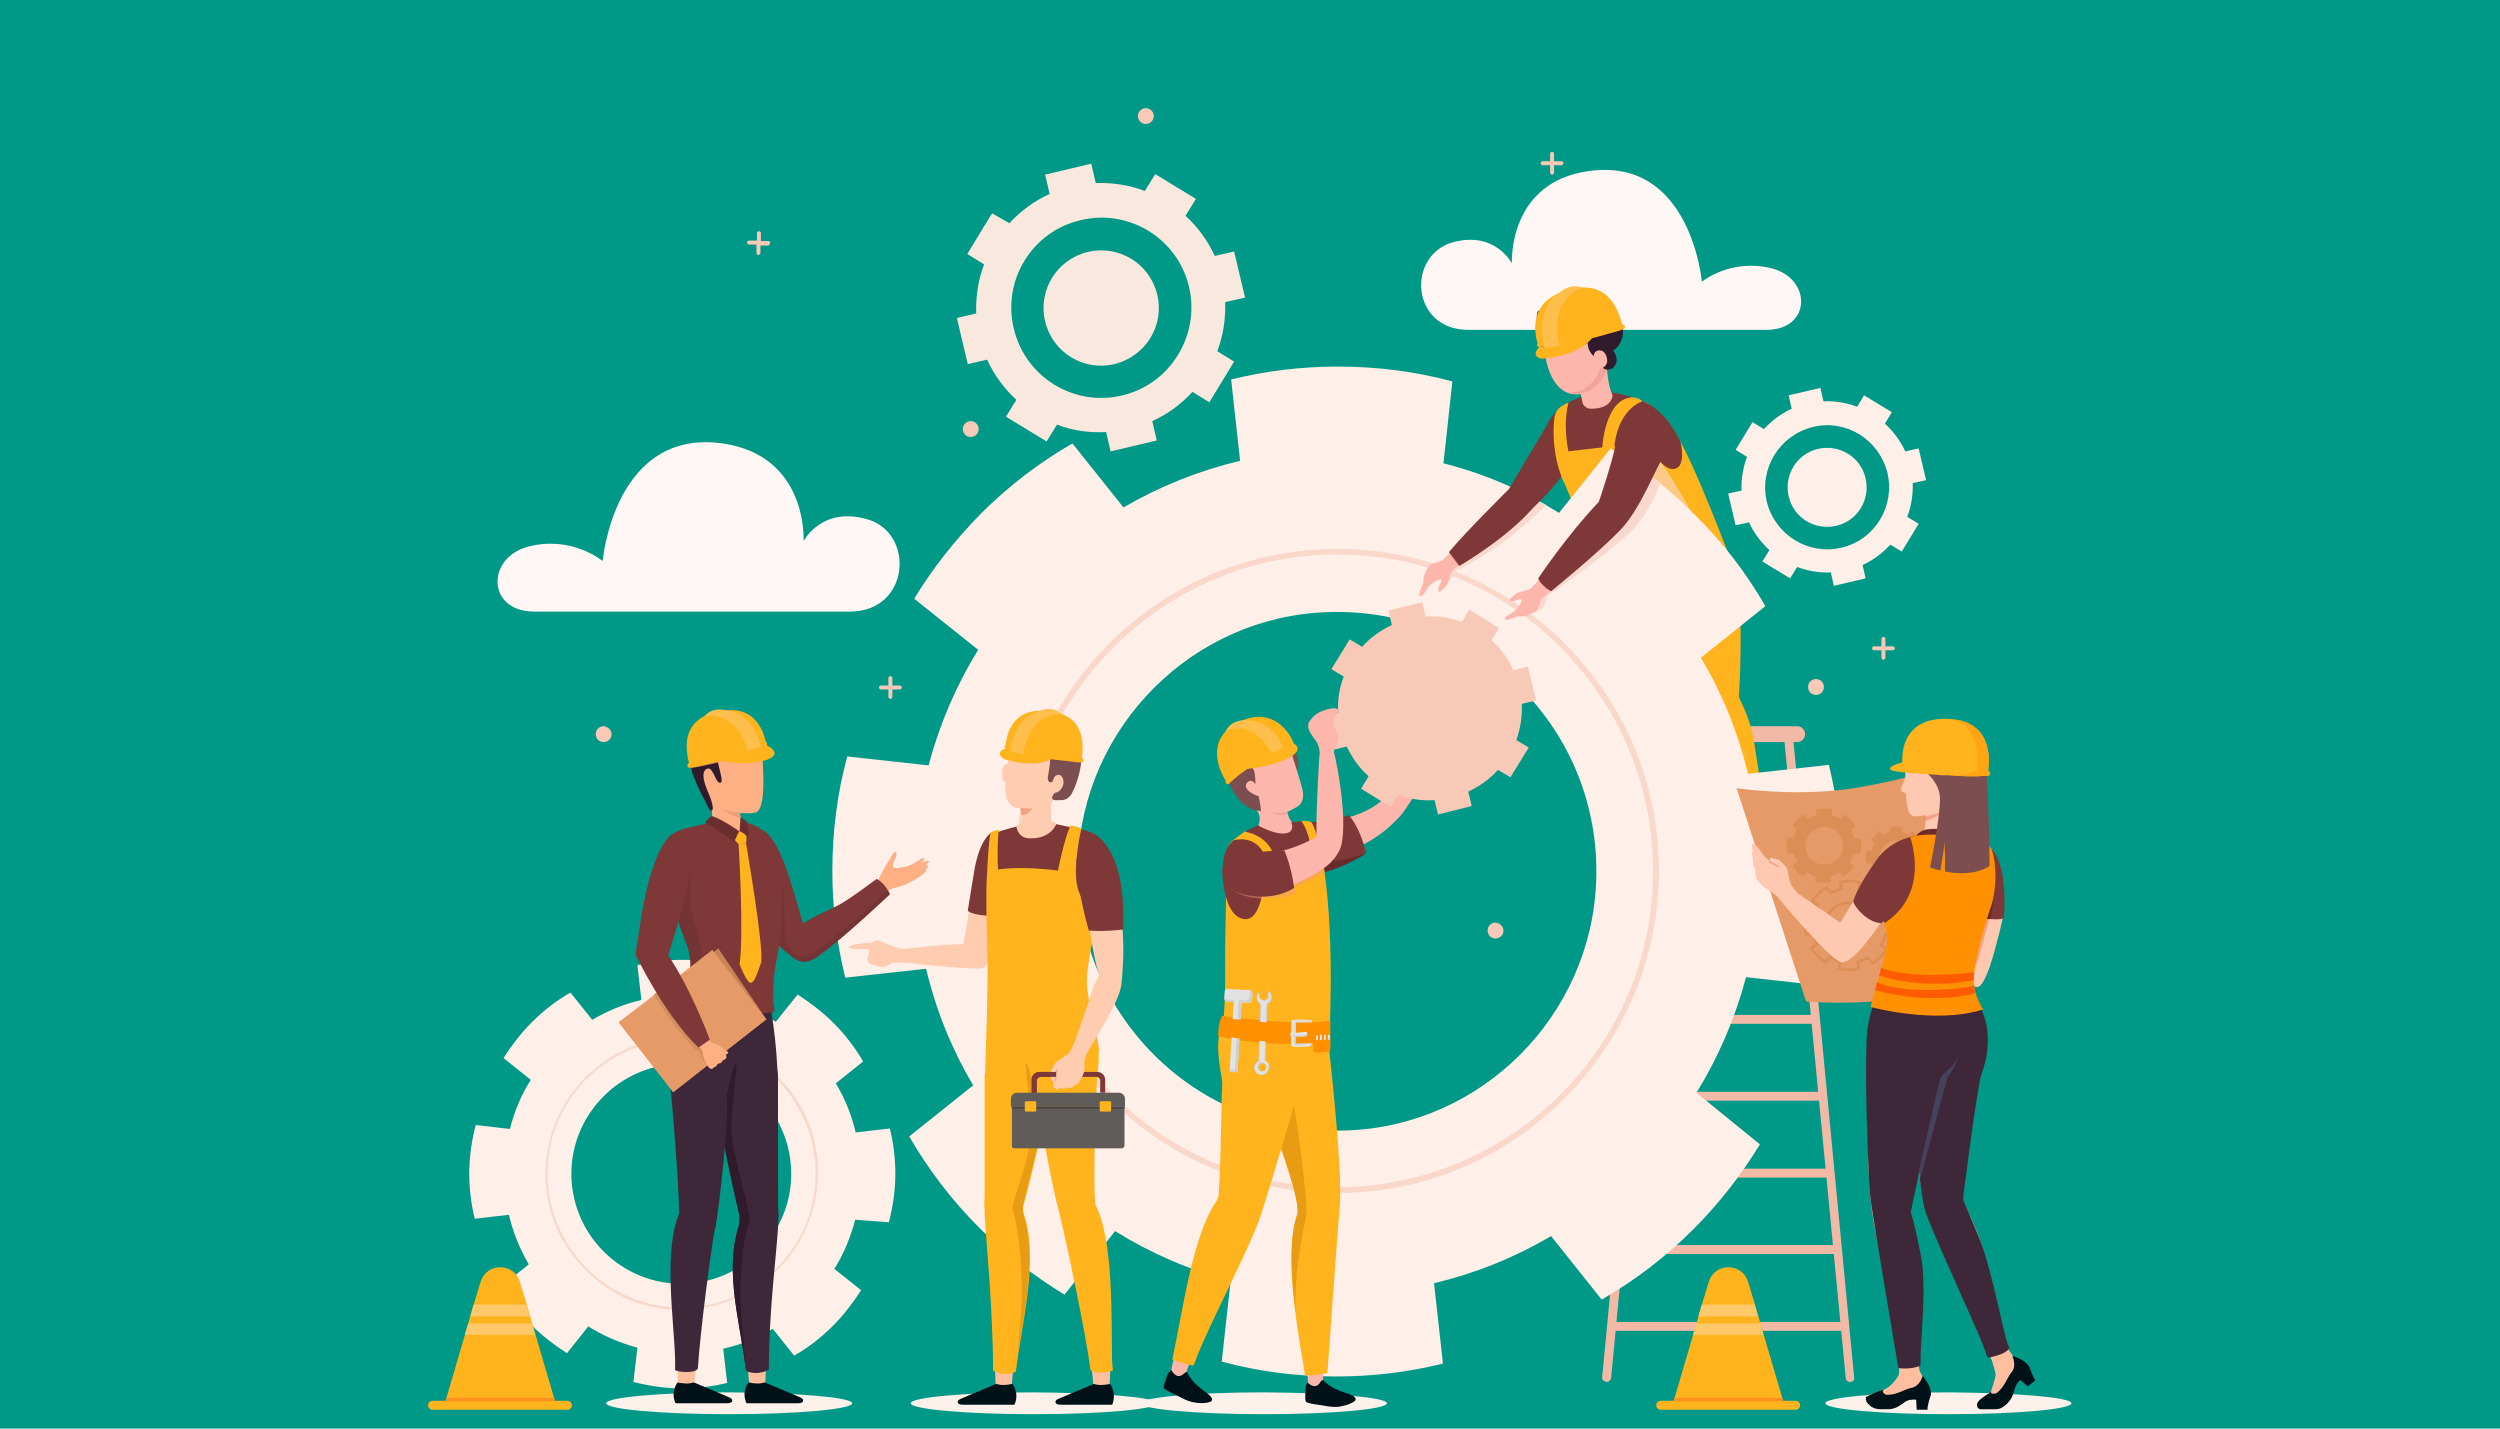 <?xml version="1.0" encoding="utf-8"?>
<!-- Generator: Adobe Illustrator 24.1.1, SVG Export Plug-In . SVG Version: 6.00 Build 0)  -->
<svg version="1.1" id="Layer_1" xmlns="http://www.w3.org/2000/svg" xmlns:xlink="http://www.w3.org/1999/xlink" x="0px" y="0px"
	 width="504px" height="288px" viewBox="0 0 504 288" style="enable-background:new 0 0 504 288;" xml:space="preserve">
<style type="text/css">
	.st0{fill:#009887;}
	.st1{fill:#FFF7F5;}
	.st2{fill:#F2B9A7;}
	.st3{fill:#FFB41D;}
	.st4{opacity:0.61;}
	.st5{fill:#F9D8CD;}
	.st6{fill:#FFEFE9;}
	.st7{fill:#F9D8CA;}
	.st8{fill:#FCF2EB;}
	.st9{fill:#FEAF84;}
	.st10{fill:#7E3838;}
	.st11{opacity:8.000000e-02;}
	.st12{fill:#301B2C;}
	.st13{fill:#F4D5B5;}
	.st14{fill:#F29D77;}
	.st15{fill:#6B2E2E;}
	.st16{fill:#E5BB98;}
	.st17{fill:#FFBE9D;}
	.st18{fill:#3E2739;}
	.st19{fill:#001118;}
	.st20{fill:#C98455;}
	.st21{fill:#E59A67;}
	.st22{fill:#D38E5F;}
	.st23{opacity:0.43;fill:#FEAF84;}
	.st24{fill:#FFBF4D;}
	.st25{fill:#FFCCB0;}
	.st26{opacity:0.8;}
	.st27{fill:#65B0C4;}
	.st28{display:none;}
	.st29{display:inline;}
	.st30{display:inline;fill:#F29D77;}
	.st31{fill:#E89C13;}
	.st32{fill:#F2A181;}
	.st33{fill:#605C5A;}
	.st34{fill:#474341;}
	.st35{fill:#7C4E50;}
	.st36{opacity:0.2;fill:none;stroke:#C0621C;stroke-width:0.539;stroke-miterlimit:10;}
	.st37{opacity:0.2;fill:#C0621C;}
	.st38{fill:#FFC8B0;}
	.st39{fill:#6D2B2B;}
	.st40{fill:#FF9100;}
	.st41{opacity:0.35;fill:#5275A0;}
	.st42{fill:#FF5B00;}
	.st43{fill:#FFA515;}
	.st44{fill:#FFC969;}
	.st45{fill:#FF8F1F;}
	.st46{fill:#F9E8DE;}
	.st47{fill:#FCB6AC;}
	.st48{fill:#682A2A;}
	.st49{fill:#F9C9B7;}
	.st50{opacity:0.49;fill:#F29B75;}
	.st51{fill:#F2A49C;}
	.st52{fill:#E2E2E2;}
	.st53{fill:#CECECE;}
</style>
<rect x="-19.2" y="-23.1" class="st0" width="537.7" height="325.5"/>
<g>
	<g>
		<path class="st1" d="M171.3,123.3c0,0-54,0-63.6,0c-9.6,0-9.7-10.9-1.2-13.1c8.8-2.3,15,2.9,15,2.9s2.3-26.8,24.2-23.7
			c17.3,2.5,16.3,19.7,16.3,19.7s3.6-7.1,12.9-4.4C184.5,107.5,183.5,123.3,171.3,123.3z"/>
		<path class="st1" d="M296,66.5c0,0,51,0,60.1,0s9.2-10.3,1.1-12.4c-8.3-2.1-14.1,2.7-14.1,2.7s-2.2-25.3-22.9-22.3
			c-16.3,2.3-15.4,18.6-15.4,18.6s-3.4-6.7-12.1-4.2C283.5,51.7,284.5,66.5,296,66.5z"/>
	</g>
	<g>
		<g>
			<g>
				<path class="st2" d="M373,278.6c-0.5,0-0.9-0.4-0.9-0.8L359.7,149c0-0.5,0.3-0.9,0.8-1c0.5-0.1,0.9,0.3,1,0.8l12.3,128.9
					C373.9,278.1,373.6,278.6,373,278.6C373,278.6,373,278.6,373,278.6z"/>
			</g>
			<g>
				<path class="st2" d="M323.9,278.6C323.8,278.6,323.8,278.6,323.9,278.6c-0.6-0.1-1-0.5-0.9-1l12.3-128.9c0-0.5,0.5-0.9,1-0.8
					c0.5,0,0.9,0.5,0.8,1l-12.3,128.9C324.7,278.3,324.3,278.6,323.9,278.6z"/>
			</g>
			<g>
				<rect x="335.2" y="158.2" class="st2" width="26.4" height="1.8"/>
			</g>
			<g>
				<rect x="333.7" y="173.7" class="st2" width="29.4" height="1.8"/>
			</g>
			<g>
				<rect x="332.2" y="189.2" class="st2" width="32.3" height="1.8"/>
			</g>
			<g>
				<rect x="330.8" y="204.6" class="st2" width="35.3" height="1.8"/>
			</g>
			<g>
				<rect x="329.3" y="220.1" class="st2" width="38.2" height="1.8"/>
			</g>
			<g>
				<rect x="327.9" y="235.6" class="st2" width="41.2" height="1.8"/>
			</g>
			<g>
				<rect x="326.3" y="251" class="st2" width="44.2" height="1.8"/>
			</g>
			<g>
				<rect x="325.3" y="266.5" class="st2" width="46.6" height="1.8"/>
			</g>
		</g>
		<g>
			<path class="st2" d="M334.6,149.6h27.7c0.9,0,1.6-0.7,1.6-1.6l0,0c0-0.9-0.7-1.6-1.6-1.6h-27.7c-0.9,0-1.6,0.7-1.6,1.6l0,0
				C333,148.9,333.7,149.6,334.6,149.6z"/>
		</g>
	</g>
	<g>
		<g>
			<path class="st3" d="M331.6,81.1c0,0,2.6,0.8,6.3,6.5c3.7,5.6,11.4,26.3,11.4,26.3l-25.6,3.6c0,0-10-24.6-10.8-25.6
				c-1.1-1.6-1.3-3.3-1.3-3.3l2.8-3.3L331.6,81.1z"/>
			<g class="st4">
				<path class="st5" d="M331.5,97.6c0.2-0.4,0.3-0.7,0.5-1.1c0.6-1.4-0.3-4.9,1-5.1c1.3-0.2,9.7,14.4,9.3,14.8
					c-0.2,0.2-3.5-3.5-3.8-3.4c-1.3,0.5-2.9-2.4-4.3-2.5c-0.9-0.1-1.9-0.4-2.3-1.2"/>
			</g>
		</g>
		<path class="st3" d="M350.6,118.2c0,0,0.4,8.6,0.3,11.8c0,2.3-0.1,7.2-0.3,9.6c-0.1,0.6,0,1.2,0.3,1.7v0c1.4,2.8,2.4,5.8,2.8,8.8
			l1.4,8.9l-10.9,1.4l-8.1-26.3c0,0,2.7-10.6,3.5-10.7C340.6,123.3,350.6,118.2,350.6,118.2z"/>
	</g>
	<g>
		<path class="st6" d="M368.3,198.8c2-7.4,3-15.1,3-23.1c0-7.4-0.9-14.6-2.6-21.5l-16.3,1.8c-2-8.3-5.2-16.2-9.5-23.4l13-10.4
			c-3.8-6.6-8.5-12.8-14.2-18.4c-2.2-2.2-4.5-4.3-6.8-6.2c-0.6-0.5-1.2-1-1.9-1.5c-2.7-2.1-5.5-4-8.3-5.7l-10.4,13
			c-0.8-0.5-1.7-1-2.5-1.5c-0.9-0.5-1.9-1.1-2.9-1.6c-5.6-3-11.6-5.3-17.9-6.9l1.8-16.5c-7.4-2-15.1-3-23.1-3
			c-7.4,0-14.6,0.9-21.5,2.6l1.8,16.4c-8.4,2-16.3,5.2-23.5,9.4l-10.3-12.9c-6.6,3.8-12.8,8.5-18.5,14.2c-5.2,5.3-9.7,11-13.4,17.1
			l12.9,10.3c-4.4,7.1-7.8,15-10,23.3l-16.4-1.8c-2,7.4-3,15.1-3,23.1c0,7.4,0.9,14.6,2.6,21.5l16.3-1.8c2,8.4,5.2,16.3,9.5,23.5
			l-12.9,10.3c3.8,6.6,8.5,12.8,14.2,18.5c5.2,5.2,11,9.7,17.1,13.4l10.2-12.8c7.1,4.4,15,7.9,23.3,10l-1.8,16.3
			c7.4,2,15.1,3,23.1,3c7.4,0,14.6-0.9,21.5-2.6l-1.8-16.2c8.4-2,16.3-5.2,23.6-9.5l10.2,12.8c6.6-3.8,12.8-8.5,18.5-14.2
			c5.2-5.2,9.7-11,13.4-17.1L342,220.3c4.4-7.1,7.8-15,10-23.3L368.3,198.8z M321.8,177.4c-0.9,27.4-23.2,49.7-50.5,50.5
			c-30.2,1-54.9-23.7-54-54c0.9-27.4,23.2-49.7,50.5-50.5C298.1,122.4,322.8,147.1,321.8,177.4z"/>
		<g>
			<path class="st7" d="M269.5,240.5c-17.3,0-33.6-6.7-45.9-19c-12.8-12.8-19.6-29.9-19-48c1.1-34.1,28.7-61.7,62.8-62.8
				c18.1-0.6,35.2,6.2,48,19c12.8,12.8,19.6,29.9,19,48l-0.6,0l0.6,0c-1.1,34.1-28.7,61.7-62.8,62.8
				C271,240.4,270.2,240.5,269.5,240.5z M269.6,111.8c-0.7,0-1.4,0-2.1,0c-33.5,1.1-60.6,28.2-61.7,61.7
				c-0.6,17.8,6.1,34.6,18.6,47.2c12.6,12.6,29.4,19.2,47.2,18.6c33.5-1.1,60.6-28.1,61.6-61.6c0.6-17.8-6.1-34.6-18.6-47.2
				C302.6,118.4,286.6,111.8,269.6,111.8z"/>
		</g>
	</g>
	<g>
		<path class="st6" d="M179.2,246.4c0.8-3.1,1.3-6.4,1.3-9.8c0-3.1-0.4-6.2-1.1-9.1l-6.9,0.8c-0.8-3.5-2.2-6.9-4-9.9l5.5-4.4
			c-1.6-2.8-3.6-5.4-6-7.8c-2.2-2.2-4.7-4.1-7.2-5.7l-4.4,5.5c-3-1.9-6.3-3.3-9.8-4.2l0.8-7c-3.1-0.8-6.4-1.3-9.8-1.3
			c-3.1,0-6.2,0.4-9.1,1.1l0.8,7c-3.5,0.8-6.9,2.2-9.9,4l-4.4-5.5c-2.8,1.6-5.4,3.6-7.8,6c-2.2,2.2-4.1,4.7-5.7,7.2l5.5,4.4
			c-1.9,3-3.3,6.3-4.2,9.9l-6.9-0.8c-0.8,3.1-1.3,6.4-1.3,9.8c0,3.1,0.4,6.2,1.1,9.1l6.9-0.8c0.8,3.5,2.2,6.9,4,10l-5.5,4.4
			c1.6,2.8,3.6,5.4,6,7.8c2.2,2.2,4.7,4.1,7.2,5.7l4.3-5.4c3,1.9,6.3,3.3,9.9,4.3l-0.8,6.9c3.1,0.8,6.4,1.3,9.8,1.3
			c3.1,0,6.2-0.4,9.1-1.1l-0.8-6.9c3.6-0.8,6.9-2.2,10-4l4.3,5.4c2.8-1.6,5.4-3.6,7.8-6c2.2-2.2,4.1-4.7,5.7-7.2l-5.4-4.3
			c1.9-3,3.3-6.4,4.2-9.9L179.2,246.4z M159.5,237.4c-0.4,11.6-9.8,21-21.4,21.4c-12.8,0.4-23.3-10.1-22.9-22.9
			c0.4-11.6,9.8-21,21.4-21.4C149.5,214.1,159.9,224.6,159.5,237.4z"/>
		<g>
			<path class="st7" d="M137.4,264.1c-7.3,0-14.2-2.8-19.4-8.1c-5.4-5.4-8.3-12.7-8-20.3c0.5-14.4,12.1-26.1,26.6-26.6
				c7.7-0.2,14.9,2.6,20.3,8c5.4,5.4,8.3,12.7,8,20.3l-0.2,0l0.2,0c-0.5,14.4-12.1,26.1-26.6,26.6
				C138,264.1,137.7,264.1,137.4,264.1z M137.4,209.6c-0.3,0-0.6,0-0.9,0c-14.2,0.5-25.7,11.9-26.1,26.1c-0.2,7.6,2.6,14.6,7.9,20
				c5.3,5.3,12.4,8.1,20,7.9c14.2-0.5,25.7-11.9,26.1-26.1c0.2-7.6-2.6-14.7-7.9-20C151.4,212.4,144.6,209.6,137.4,209.6z"/>
		</g>
	</g>
	<g>
		<path id="XMLID_57_" class="st8" d="M171.8,282.9c0,1.2-11.1,2.2-24.8,2.2c-13.7,0-24.8-1-24.8-2.2c0-1.2,11.1-2.2,24.8-2.2
			C160.7,280.8,171.8,281.7,171.8,282.9z"/>
		<g>
			<g>
				<g id="XMLID_227_">
					<g>
						<g id="XMLID_92_">
							<path class="st9" d="M175.5,178.7c0.5-0.4,1.7-1.3,1.9-2c0.1-0.3,0.6-1.2,1.1-2.1c0.3-0.5,1-1.5,1.1-1.8c0.3-0.4,0.7-1.3,1-1
								c0.4,0.3-0.1,1.3-0.4,1.8c-0.1,0.2-0.2,0.4-0.2,0.7c0,0.2,0,0.4,0.1,0.6c0.1,0.1,0.6,0.1,0.7,0.1c1.2-0.2,1.8-0.1,2.7-0.6
								c0.9-0.4,0.9-0.5,1.8-1c0.1-0.1,0.3-0.3,0.7-0.4c0.2,0,0.4,0,0.4,0.2c0,0.1-0.7,0.8-0.8,0.9c-0.5,0.5,0,0.1-0.5,0.5
								c-0.1,0.1-0.2,0.2-0.2,0.3c0,0.1,0,0.2,0,0.3c0,0.2-0.1,0.3-0.2,0.5c-0.2,0.2-0.4,0.5-0.6,0.7c-0.3,0.3,0,0.5-0.3,0.8
								c-0.4,0.3-1.3,0.6-1.7,0.9c-0.3,0.2-0.6,0.4-0.9,0.6c-0.4,0.2-0.8,0.3-1.2,0.4c-1.1,0.3-1.7,1.3-2.6,2.1"/>
						</g>
						<path id="XMLID_91_" class="st9" d="M180.8,178.9c0,0,1.4-0.3,2.6-1c1.1-0.6,2.5-1.3,3.2-2.2c0.1-0.1,0.1-0.3,0.1-0.3
							c0-0.1-0.5-0.1-0.8,0.1c-0.3,0.2-2,1-2,1"/>
						<path id="XMLID_90_" class="st9" d="M180.5,178.4c0,0,1.8-0.5,2.9-1.2c1.1-0.6,3-1.5,3.7-2.4c0-0.1,0.1-0.2,0-0.3
							c0-0.1-0.5-0.1-0.8,0.1c-0.3,0.2-2.4,1.3-2.4,1.3"/>
						<path id="XMLID_89_" class="st9" d="M181,177.3c0,0,1.8-0.5,2.9-1.2c1.1-0.6,2.6-1.4,3.3-2.2c0.1-0.1,0.1-0.3,0-0.3
							c0-0.1-0.5-0.1-0.8,0.1c-0.3,0.2-2,1-2,1"/>
					</g>
				</g>
				<path class="st10" d="M179.4,180.3c0,0-0.1-0.4-0.4-0.8c-0.4-0.7-1.2-1.8-2.3-2.3c0,0-5.4,4.1-7.7,5.3c-0.2,0.1-0.4,0.2-0.6,0.3
					c0,0-0.1,0-0.2,0.1c-1.8,0.9-4.3,1.9-6.3,3.3c-1.6-5.1-4-15.6-7.5-18.4l0,0c-0.9-0.7-1.8-0.9-2.8-0.4c0,0-5.2,3.6-1.8,12.5
					c1.2,3.1,2.9,5.7,4.5,7.7c1.8,2.3,3.6,3.9,4.8,4.8l0,0c0,0,1.7,1.7,3.2,1.5c1.6-0.1,3.1-1.5,3.1-1.5l0,0
					C169.8,189.4,179.4,180.3,179.4,180.3z"/>
				<path class="st11" d="M179.4,180.3c0,0-0.1-0.4-0.4-0.8c-1.8,1.8-9,8.2-12.7,11c-4,3-5.3,2.2-5.3,2.2c-0.2-0.1-0.5-0.2-0.7-0.4
					c-1.4-1-2.1-2.6-2.1-4.3c0.1-5.6-0.6-10.7-0.6-10.7s-2.1,6.5-3.3,10.3c1.8,2.3,3.6,3.9,4.8,4.8l0,0c0,0,1.7,1.7,3.2,1.5
					c1.6-0.1,3.1-1.5,3.1-1.5l0,0C169.8,189.4,179.4,180.3,179.4,180.3z"/>
			</g>
			<path class="st12" d="M153.3,148.7c0,0,1.6,2.7-0.2,4.8c-1.8,2.1-3.5-3.2-3.5-3.2L153.3,148.7z"/>
			<path id="XMLID_189_" class="st10" d="M133.8,172.4c0,1.2,0.2,2.7,0.5,4.5c0.8,4.6,2.8,10.1,4.1,13.5c0.8,2,1,4.2,0.5,6.3
				c-0.9,4.2,0.1,4.5,0.1,4.5s5.7,3.6,10.4,5.1c3,0.9,5.6,0.9,6.1-1.7c0-0.1,0-0.3,0.1-0.4c0.6-0.1,0.5-0.7,0.5-0.9
				c0-0.1,0-0.3-0.1-0.5c0-0.3-0.1-0.7-0.1-0.8c-0.2-8.4,1.3-7.9,1.7-17.3c0.4-9.6-0.2-13.9-2.7-16.3c-1.8-1.7-3.2-2.4-5.8-2.9
				c-2.5-0.4-5.5,0.3-8.8,1C135.4,167.5,133.7,168.8,133.8,172.4z"/>
			<path id="XMLID_188_" class="st11" d="M133.8,172.4c0,1.2,0.2,2.7,0.5,4.5c0.8,4.6,2.8,10.1,4.1,13.5c0.8,2,1,4.2,0.5,6.3
				c-0.9,4.2,0.1,4.5,0.1,4.5s5.7,3.6,10.4,5.1l4.4-0.4l1.7-1.3c0-0.1,0-0.3,0.1-0.4c-3.8,0.2-11.6-2.6-13.2-3.2
				c-1.1-0.4-1.8-1.6-1.6-2.8c0.3-1.6,0.6-4,0.6-5.8c0-1.8-0.9-5-1.6-7.2c-0.5-1.7-0.7-3.5-0.6-5.3c0.2-3.1,0-6.1,0-6.1l-3.5-1.9
				L133.8,172.4z"/>
			<path id="XMLID_187_" class="st13" d="M138.3,208.2c-0.4,0.1-1.4-1.7-1.4-1.7l0.4-0.6c0.2-0.3,0.6-0.6,1-0.7l0.1,0
				c0.3-0.1,0.7,0,0.9,0.3c0.3,0.4,0.8,0.9,1.3,0.9h0c0,0,0,0,0.1,0C141.1,206.4,138.7,208.1,138.3,208.2z"/>
			<g id="XMLID_181_">
				<path class="st9" d="M152.3,163.8c-1.1,0.3-2.7,0.1-3.1,0.1c0,0.1,0,0.6,0.1,1c0,0.1,0,0.1,0,0.2c0,0.5,0.1,0.9,0.1,0.9
					l-0.3,2.6l-2.2-1l-3.2-0.9c0,0-0.1-2.3-0.2-3.4c0-0.2,0-0.4-0.1-0.5c-0.1-0.3-1.3-2.6-2.2-4.8c-0.5-1.1-0.8-2.3-0.9-3.1
					c0-0.1,0-0.2,0-0.3c0-0.6,0-1.2,0-1.8c0.1-1.7,0.4-3.3,1.5-4.2c1.4-1.2,11.3-5.3,11.6,1.8v0c0,0,0.1,0.6,0.2,1.5
					c0.1,0.6,0.1,1.4,0.2,2.3C154,157.8,154.1,163.4,152.3,163.8z"/>
			</g>
			<path class="st14" d="M149.3,165c-2.1-0.7-3.6-1.8-3.6-1.8c2.4,0.6,3.5,0.6,3.5,0.6c0,0.1,0,0.6,0.1,1
				C149.3,164.9,149.3,165,149.3,165z"/>
			<path id="XMLID_177_" class="st3" d="M148.9,170.2c0,0,1.1,17.9,0.2,24.2c0,0,1.3,3.4,2.1,3.7c0.8,0.3,1.4-1.7,2.2-3.9
				c0.8-2.2-3-24.2-3-24.2L148.9,170.2z"/>
			<path id="XMLID_176_" class="st3" d="M147.9,169.1l1,1.1l1.5-0.2c0,0,0.1-0.5,0.1-2c0,0-0.9-0.6-1.5-0.5L147.9,169.1z"/>
			<path id="XMLID_173_" class="st15" d="M143.5,164.5c0,0-0.7,0.4-1.4,1.4c0,0,0.9,0.4,1.7,0.9c0.7,0.4,4.2,2.9,4.2,2.9l1-2.1
				C149.1,167.6,145.5,165.1,143.5,164.5z"/>
			<path id="XMLID_170_" class="st15" d="M149.1,167.6c0,0,1.2,0.4,1.6,1.3c0,0,0.6-1.2-0.2-3.3c0,0-0.7-0.6-1.2-0.8L149.1,167.6z"
				/>
			<path id="XMLID_159_" class="st16" d="M139.4,205.2c0,0,0.6,0.8,0.8,0.9c0.2,0.1,0.2-0.1,0.2-0.3
				C140.3,205.7,139.5,205,139.4,205.2z"/>
			<path id="XMLID_158_" class="st17" d="M136.4,273.4c0,0,0.3,4.7,0.3,5.3c0,0.3,2.3,0.7,3.3,0c0.1-1.7,0.6-5.3,0.7-6.3"/>
			<path id="XMLID_157_" class="st18" d="M136.7,221.9c0,0-6.5-11,2.3-20.7c0,0,6,2.7,10.8,3c3.8,0.3,5.7-0.1,5.7-0.1
				s1.6,8.3,1.3,18.9L136.7,221.9z"/>
			<polyline id="XMLID_156_" class="st17" points="150.4,271.8 151,278.7 152.7,279.5 154.3,278.7 154.5,272.6 			"/>
			<path id="XMLID_152_" class="st18" d="M156.9,246.7c-0.3,5.9-1.9,17.3-1.9,29.4c-1.7,1-3.8,0.8-4.6,0.2
				c-1.3-10.5-4.7-21.3-1-30.3c-1.4-5.4-3.7-16.8-4.6-22.1c0-0.1,0-0.2,0-0.3l0.8-2.4c-0.2-6.7,4.1-11.6,8.6-9.9
				c1,0.4,2.5,3.2,2.6,5.3c0.1,1.6,0,26.7,0.1,27.3c0.1,0.7,0.1,1.3,0,1.9C156.9,246,156.9,246.3,156.9,246.7z"/>
			<path id="XMLID_149_" class="st12" d="M149.6,266.6c0.8,8.9,0.8,9.7,0.8,9.7c-1.2-9.9-4.3-19.4-1.6-28.7c0.3-1.1,0.4-2.2,0.1-3.2
				c-1.4-5.8-3.4-15.6-4.2-20.4l1.2-1c0,0,2-8.5,2.4-8.8c0.5-0.3-0.1,2.9-0.4,6.8c-0.3,3.9-0.9,6.3,0.1,11c1,4.7,2.8,11.1,3.2,13.8
				C149.8,249.9,148.8,257.7,149.6,266.6z"/>
			<g id="XMLID_131_">
				<g id="XMLID_134_">
					<path id="XMLID_147_" class="st18" d="M144.4,246c-1.1,5.9-3.3,23-3.7,29.8c-0.2,1.1-3.9,0.9-4.6,0.4c0-0.1,0-2,0-2.1
						c-0.2-8-2.5-22.4,1-29.8C139.1,239.9,145.6,239.7,144.4,246z"/>
					<path id="XMLID_145_" class="st18" d="M146.6,222.4c-0.2-7.8-3.9-13.5-8.2-10.4c-1.8,1.3-4,2.3-3.6,4.3
						c0.6,3.5,2.2,24.5,2.1,28.3c-0.2,8.7,6.8,5.4,7.3,3C145.3,241.5,146.7,226.7,146.6,222.4z"/>
				</g>
			</g>
			<path id="XMLID_126_" class="st19" d="M150.4,282.7c0,0.1,0.1,0.2,0.3,0.2h2.4c0,0,2.9,0,4,0h3.8c0.6,0,1-0.2,1-0.5
				c0.1-0.4-0.4-0.6-0.6-0.7c0,0-5.4-2.3-5.7-2.4l-1.4-0.6c0,0-1,0.3-1.7,0.2c-0.7,0-1.6-0.2-1.6-0.2S149.5,280.4,150.4,282.7z"/>
			<path id="XMLID_113_" class="st19" d="M136.1,282.7c0,0.1,0.1,0.2,0.3,0.2h2.4c0,0,2.9,0,4,0h3.8c0.6,0,1-0.2,1-0.5
				c0.1-0.4-0.4-0.6-0.6-0.7c0,0-5.4-2.3-5.7-2.4l-1.4-0.6c0,0-1,0.3-1.7,0.2c-0.7,0-1.6-0.2-1.6-0.2S135.2,280.4,136.1,282.7z"/>
			<path class="st12" d="M153.4,150.2c-0.3,0.3-0.7,0.7-1.4,1h0c-1.3,0.6-3.4,1-6.7,1.1c0,0-0.7,0.2-0.5,1.6c0,0.2,0.1,0.3,0.1,0.5
				c0.4,1.8,1,3.5,0.2,3.4c-1-0.1-1.4-3.9-2.9-2.6c-0.5,0.5-0.4,1.3-0.3,2c0.1,0.5,0.3,1.1,0.6,1.9c0.7,1.6,1.2,2.9,1.2,3.9
				c0,0.2-0.1,0.3-0.2,0.4c-0.1,0-0.2,0-0.3,0c-0.2-0.1-0.5-0.9-1-1.8c-0.7-1.3-1.6-3-2.4-5.2c-0.2-0.4-0.3-0.8-0.4-1.3
				c-0.1-0.3-0.2-0.7-0.3-1v0c-0.6-2.7-0.2-5.2,3-7.6c4.2-3,9.8-0.6,9.8-0.6S155,148.3,153.4,150.2z"/>
			<polygon class="st20" points="135.7,220.2 125.9,205.9 144.8,191.2 154.5,205.5 			"/>
			<polygon class="st21" points="154.5,205.5 142.8,214.6 142.6,214.8 135.7,220.2 124.7,206.1 132,200.5 133.6,199.3 143.6,191.5 
							"/>
			<path class="st22" d="M142.8,214.6l-0.3,0.2c0,0-0.6-0.8-0.9-1.3c-0.3-0.5-0.4-1.3-0.4-1.3l-0.5-0.5h-0.4c0,0-0.7-0.5-3.4-3.8
				c-2.1-2.6-4.2-6-5.1-7.4l1.6-1.2l5.9,6L142.8,214.6z"/>
			<path class="st9" d="M140.8,210.8c0,0,1,1.1,1.2,2.1c0.2,0.6,1.9-1.9,1.9-1.9l-1.3-2"/>
			<path class="st10" d="M135.9,168c0,0-5.1,1-7.7,24.7l5.6,2.7c0,0,6.2-18.7,5.6-22.3C138.7,169.4,138.6,167.5,135.9,168z"/>
			<path class="st10" d="M128.2,192.6c0,0,5.6,11.8,12.6,18.6l2.3-1.6c0,0-4.4-12-9.7-18.8C128.2,183.9,128.2,192.6,128.2,192.6z"/>
			<path class="st9" d="M146.1,212l-0.3,0.3c0,0-0.8-0.7-2-1.2c-0.1-0.1-0.1-0.1-0.2-0.2c0.4-0.2,0.9-0.4,0.5-0.4
				c-0.6,0-0.8-0.3-0.8-0.3l-0.6,0.3l0.4,0.5c-0.5,0.2-1,0.8-1.2,1l-0.2-0.2c0,0-0.1,0.6,0.1,1.3c0.2,0.7,0.8,1.7,0.8,1.7l0,0
				c0.1,0.2,0.5,0.7,0.8,0.7c0.3,0,0.4-0.2,0.5-0.3c0.1-0.1,0.2,0,0.4-0.2c0.2-0.1,0.2-0.3,0.4-0.5c0.1-0.1,0.4-0.1,0.6-0.2
				c0.2-0.1,0.3-0.4,0.4-0.5c0.2-0.2,0.5-0.1,0.7-0.5C146.6,212.9,146.1,212,146.1,212z"/>
			<path class="st9" d="M142.8,210.2c0,0,0.2-0.1,0.6,0c0.4,0.2,0.9,0.1,1.4,0.5c0.5,0.3,1.8,1.2,2,1.4c0.1,0.2-0.1,0.5-0.7,0.5
				c-0.6,0-3-1.3-3-1.3"/>
			<path class="st23" d="M153.7,154c-4.6,1-8.3-0.3-8.3-0.3c-0.2,0-0.4,0.1-0.6,0.1c-1.4,0.3-3.3,0.7-4.5,0.9
				c-0.4,0.1-0.7,0.1-0.9,0.2c-0.1-0.3-0.2-0.7-0.3-1v0c0.1-0.3,0.2-0.6,0.2-0.6c0,0,0.5-0.4,0.9-0.7c0.5-0.3,1-0.7,1.2-0.8
				c0.3-0.2,6-2.1,6.1-2.1c0.1,0,2.6,0.9,4.4,1.5h0c0.6,0.2,1.2,0.4,1.5,0.5C153.6,152.3,153.7,153.1,153.7,154z"/>
			<g>
				<path class="st3" d="M154.4,149.6L154.4,149.6c-0.4-1.8-1.9-6.9-7.7-6.4c-8.7,0.7-8.9,6.4-7.8,10.6l0,0c0,0-0.4,0.2-0.3,0.7
					c0,0,0.1,0.3,0.5,0.3c0,0,1-0.1,2.2-0.4c3.2-0.7,9.3-2.1,12.9-3.9c0.1,0,0.2,0,0.3-0.2C154.9,149.8,154.4,149.6,154.4,149.6z"/>
				<path class="st24" d="M142,144.4c0,0,6.6-1.6,8.9,7.5c0,0,1.1-0.3,2.6-1c0,0-1.4-7-6.8-7.6C146.6,143.2,143.8,142.3,142,144.4z"
					/>
				<path class="st3" d="M144.8,153.2c0,0,4.7,1.5,9.7,0c0,0,3.7-1.1,0-3L144.8,153.2z"/>
			</g>
		</g>
	</g>
	<g>
		<path id="XMLID_50_" class="st8" d="M233.2,282.9c0,1.2-11.1,2.2-24.8,2.2c-13.7,0-24.8-1-24.8-2.2c0-1.2,11.1-2.2,24.8-2.2
			C222.1,280.8,233.2,281.7,233.2,282.9z"/>
		<g>
			<path class="st25" d="M182,191.3c-2.1-0.3-3.4-1.2-4.6-1.6s-1.3,0.5-2.1,0.4s-5.1,0.5-4,1c1.1,0.5,3.7,0,3.8,0.4s0.2,0.5-0.2,1.7
				c-0.3,1.2,1.4,1.4,2.5,1.7c1.1,0.3,2.3-0.9,3-0.9c0.6,0.1,2.5,0.1,2.5,0.1s13.2,1.5,15.2,1.1c2-0.5,3.2-12.5,3.2-12.5l-5.7-0.5
				c0,0-1.2,7.8-1.5,8.1C191.5,190.3,182,191.3,182,191.3z"/>
			<path class="st10" d="M199.8,167.9c0,0-2.3,1.2-3.4,7.7l-1.3,8c0,0,0.7,1,5.7,1.1"/>
			<g id="XMLID_51_">
				<g id="XMLID_53_">
					<g id="XMLID_150_" class="st26">
						<path id="XMLID_151_" class="st27" d="M226.9,276.3C226.9,276.3,226.9,276.3,226.9,276.3C226.9,276.3,226.9,276.3,226.9,276.3
							L226.9,276.3z"/>
					</g>
					<g id="XMLID_54_">
						<path id="XMLID_72_" class="st10" d="M223,172.8c0,1.2-0.2,2.7-0.5,4.5c-0.8,4.6-2.8,10.1-4.1,13.5c-0.8,2-1,4.2-0.5,6.3
							c0.9,4.2-0.1,4.5-0.1,4.5s-5.7,3.6-10.4,5.1c-3,0.9-5.6,0.9-6.1-1.7c0-0.1,0-0.3-0.1-0.4c-0.6-0.1-0.5-0.7-0.5-0.9
							c0-0.1,0-0.3,0.1-0.5c0-0.3,0.1-0.7,0.1-0.8c0.2-8.4-1.3-7.9-1.7-17.3c-0.4-9.6,1-14.3,1.2-17.1c2.5-0.9,4.4-1.4,7-1.9
							c1.7-0.3,3.7-0.3,5.8,0.1c1,0.2,2.2,0.5,3.3,0.7C221.4,167.8,223,169.1,223,172.8z"/>
						<path id="XMLID_133_" class="st13" d="M218.4,208.5c0.4,0.1,1.4-1.7,1.4-1.7l-0.4-0.6c-0.2-0.3-0.6-0.6-1-0.7l-0.1,0
							c-0.3-0.1-0.7,0-0.9,0.3c-0.3,0.4-0.8,0.9-1.3,0.9h0c0,0,0,0-0.1,0C215.6,206.8,218,208.5,218.4,208.5z"/>
						<g id="XMLID_121_" class="st28">
							<g id="XMLID_443_" class="st29">
								<path class="st9" d="M218.2,141.3c0,0.8-0.4,2-0.9,3.2c-0.8,2.1-2,4.2-2,4.5c-0.1,0.3-0.2,1.7-0.2,2.7
									c-4.5,1.6-5.3,0.4-5.4-0.1v0c0-0.2,0-0.4,0.1-0.6c0-0.4,0.1-0.9,0.1-1c0-0.2-0.8-0.3-2-0.7c-1.2-0.4-1.7-2.7-1.8-3.4
									c-0.1-0.6,0.1-2.5-0.4-2.7c-0.6-0.2-0.9-1-0.4-1.6c0.4-0.7,1.5-4.5,1.5-4.5c0.2-6.7,8.8-2.6,10.2-1.5
									C218.2,136.8,218.2,139.1,218.2,141.3z"/>
								<path class="st14" d="M217.4,144.5c-0.8,2.1-2,4.2-2,4.5c-0.1,0.3,0,1.7,0,2.7c-4.5,1.6-5.4,0.4-5.6,0v0
									c0-0.2,0-0.4,0.1-0.6c0.3,0.2,0.9,0.6,1.7,0.6c0.5,0,1-0.1,1.4-0.2c0.8-0.2,1.4-0.9,1.4-1.7c0.1-1.6,0-3.6,0-3.6
									s-0.5-1.5-0.5-1.5c0-0.1,0.8-1.6,0.9-1.6c0.1,0,2.6,0.3,2.6,0.3L217.4,144.5z"/>
								<path id="XMLID_447_" class="st12" d="M214.5,142.6c0,0,1,4.3-1.4,6.6c-2.4,2.3-6.6,1-7.2,0.5c-0.6-0.5-2.6-4.1-0.7-5.8
									c1.8-1.7,4.2,0.2,4.2,0.2s1.4,1.2,1.9,1.1c0.5-0.1,1.5-1.6,1.2-4.4c0-0.2-0.1-0.3-0.3-0.3c-0.6-0.1-1.9-0.5-1.8-3.3
									c0-0.2-0.2-0.4-0.4-0.4c-0.8,0-2.4,0.1-2.8,0.2c0,0-0.3,0-0.5,0.1c-0.1,0-0.1,0.1-0.2,0.2c-0.1,0.3-0.2,0.9-0.3,1
									c-0.1,0.2-0.5,1.5-0.5,1.5s-0.4-0.3-0.4-0.7c0-0.5,0.2-1.6,0.1-1.8c-0.1-0.2-2.5-3.3,0.6-4.8c1.6-0.8,4.4,0.3,5.5,0.2
									c1.6-0.2,8.9,0.3,8,7.5c-0.9,7.2-4.3,8.9-4.3,8.9S215.4,143.3,214.5,142.6z"/>
							</g>
							<path id="XMLID_392_" class="st30" d="M214.5,142.6c0,0,0.1-1.2,1.1-1.1c1.3,0.2,1.8,3.5-0.8,3.6
								C214.7,145.1,214.8,143.7,214.5,142.6z"/>
						</g>
						<path id="XMLID_116_" class="st16" d="M217.3,205.6c0,0-0.6,0.8-0.8,0.9c-0.2,0.1-0.2-0.1-0.2-0.3
							C216.4,206.1,217.3,205.4,217.3,205.6z"/>
						<path id="XMLID_111_" class="st17" d="M224,273.7c0,0-0.3,4.7-0.3,5.3c0,0.3-2.3,0.7-3.3,0c-0.1-1.7-0.6-5.3-0.7-6.3"/>
						<path id="XMLID_109_" class="st3" d="M219.2,222.3c0,0,6.5-11-2.3-20.7c0,0-6,2.7-10.8,3c-3.8,0.3-5.7-0.1-5.7-0.1
							s-1.6,8.3-1.3,18.9L219.2,222.3z"/>
						<polyline id="XMLID_106_" class="st17" points="204.6,272.1 204,279 202.3,279.7 200.7,278.9 200.5,272.8 						"/>
						<path class="st3" d="M224.2,274.2c-0.2-8,0.4-24.2-3.4-31.4c0,0,0,0,0,0c0-0.1,0-0.3,0-0.4c-0.5-3.8,0.2-22.2,0.4-25.8
							c0.1-1.3-1-2.4-2.3-3.3c1.6-0.8,2.7-1.4,2.7-1.4c-0.7-5.5-1.8-7.9-2.4-12.4s2.2-13.8,2.5-18.9c-0.6,1.2-3.2,2.7-4.4-1.4
							c-1.2-4.1,0.7-12.2,0.7-12.2c-0.9-0.4-2.2-0.6-2.2-0.6c-1.4,3.2-2.5,9.1-2.5,9.1c-8-1-12-0.2-12.1-0.2c-0.2-3.5,0-7.9,0.2-8
							c-1,0.1-1.7,0.5-1.7,0.5c-0.3,1.3-0.6,5.6-0.7,8.2c-0.4,3.9,0.1,15.3,0.1,20.8c0,3.5-0.3,14.1-0.5,19.5c0,0.2-0.1,0.4-0.1,0.5
							c0,0.3,0,1.3,0,2.8l0,0l0,0c0,6.5,0,21.6,0,22.1c-0.1,0.7-0.1,1.3,0,1.9c0,0.3,0,0.7,0,1c0.3,5.9,1.7,19.5,1.7,31.7
							c1.7,1,3.8,0.8,4.6,0.2c1.3-10.5,4.9-23.6,1.3-32.6c1.2-4.4,2.9-11.2,4-16.5c0.8,5.1,2.2,12.5,3.5,17.3c0,0,0,0,0,0
							c1.4,5.8,5.4,24.5,6.2,31.3c0.2,1.1,4,0.7,4.6,0.2C224.3,276.3,224.2,274.3,224.2,274.2z M209.5,218c0-0.1-0.1-0.3-0.1-0.4
							c0.1,0,0.1,0,0.2-0.1C209.5,217.7,209.5,217.8,209.5,218z"/>
						<path id="XMLID_102_" class="st31" d="M205.7,266.9c-0.8,8.9-1,9.6-1,9.6c1.2-9.9,4.5-21.7,1.8-31c-0.3-1.1-0.4-2.2-0.1-3.2
							c1.4-5.8,3.4-13.3,4.2-18.1l-1.2-1c0,0-2-8.5-2.4-8.8c-0.5-0.3,0.1,2.9,0.4,6.8c0.3,3.9,0.9,6.3-0.1,11
							c-1,4.7-2.8,8.8-3.2,11.4C205.5,247.8,206.5,258.1,205.7,266.9z"/>
					</g>
				</g>
				<path id="XMLID_88_" class="st19" d="M204.6,283c0,0.1-0.1,0.2-0.3,0.2h-2.4c0,0-2.9,0-4,0h-3.8c-0.6,0-1-0.2-1-0.5
					c-0.1-0.4,0.4-0.6,0.6-0.7c0,0,5.4-2.3,5.7-2.4l1.4-0.6c0,0,1,0.3,1.7,0.2c0.7,0,1.6-0.2,1.6-0.2S205.5,280.7,204.6,283z"/>
				<path id="XMLID_52_" class="st19" d="M224.3,283c0,0.1-0.1,0.2-0.3,0.2h-2.4c0,0-2.9,0-4,0h-3.8c-0.6,0-1-0.2-1-0.5
					c-0.1-0.4,0.4-0.6,0.6-0.7c0,0,5.4-2.3,5.7-2.4l1.4-0.6c0,0,1,0.3,1.7,0.2c0.7,0,1.6-0.2,1.6-0.2S225.1,280.7,224.3,283z"/>
			</g>
			<path class="st10" d="M209.6,216.1c-0.9,0-1.6,0.7-1.6,1.6v2.6h1v-2.4c0-0.4,0.3-0.8,0.8-0.8h11.2c0.4,0,0.8,0.3,0.8,0.8v2.4h1
				v-2.6c0-0.9-0.7-1.6-1.6-1.6H209.6z"/>
			<path id="XMLID_175_" class="st25" d="M216.5,210.4c0,0-0.6,1.7-1.6,2.4c-0.4,0.2-2.1,1.3-2.3,1.7c-0.2,0.4-0.9,1.6-0.9,2
				c0,0.4,0.3,1.5,0.6,1.6c0.3,0.1-0.2,0.9,0.2,1.2c0.3,0.3,0.8,0.4,1.1,0.1c0.3-0.2,0.7,0.2,1,0.1c0.3-0.1,0.5-0.3,0.7-0.3
				c0.2,0,0.3,0.3,0.8,0c0.5-0.2,0.4-0.4,0.6-0.5c0.2-0.1,0.3,0.1,0.7-0.3c0.3-0.4,0.6-1,0.9-1.6c0.3-0.6,0.4-1.4,0.3-2.4
				c-0.1-0.5,0.4-2.2,1.1-3.3L216.5,210.4z"/>
			<path id="XMLID_172_" class="st32" d="M212.6,217.9c0.3-0.7,0.2-1.1,0.2-1.6c0-0.4,0.2-0.5,0.2-0.9c0.3,0.5,0,0.6,0,1.5
				c0,0.4,0,0.8-0.3,1.1C212.7,218.1,212.6,218,212.6,217.9L212.6,217.9z"/>
			<path class="st10" d="M209.6,216.1h3.3c0,0.1,0,0.1,0,0.2c0,0.3,0,0.5,0,0.8h-3.1c-0.4,0-0.8,0.3-0.8,0.8v2.4h-1v-2.6
				C207.9,216.8,208.7,216.1,209.6,216.1z"/>
			<path class="st25" d="M221.6,196.5c0,0-1.4,2.6-1.8,4.3c-0.4,1.7-4,11.5-4,11.5l2.2,1.7c0,0,7.4-11.3,8-15.1
				c0.2-1.1-1.8-4.1-1.8-4.1L221.6,196.5z"/>
			<path class="st25" d="M219.5,186.4c0,0,1.2,8,2.1,10.1c1,2.1,4.4,2.5,4.4,2.5s0.9-6.5,0.2-12.8"/>
			<path class="st10" d="M226.4,187.4c-3.7,0.4-5.5,0.3-6.9,0.2c-1.6-5.6-2.8-12.5-2.4-14.5c0.6-3.6,0.6-6.1,3-5.1
				C220.1,167.9,227.2,170.2,226.4,187.4z"/>
			<path class="st33" d="M226.9,223.1h-23.1v-1.6c0-0.7,0.6-1.2,1.2-1.2h20.6c0.7,0,1.2,0.6,1.2,1.2V223.1z"/>
			<path class="st33" d="M226.2,231.5h-21.7c-0.3,0-0.5-0.2-0.5-0.5v-7.9h22.7v7.9C226.6,231.3,226.4,231.5,226.2,231.5z"/>
			<rect x="204" y="223.1" class="st34" width="22.7" height="0.4"/>
			<path class="st3" d="M208.6,224.1h-1.7c-0.2,0-0.3-0.1-0.3-0.3v-1.5c0-0.2,0.1-0.3,0.3-0.3h1.7c0.2,0,0.3,0.1,0.3,0.3v1.5
				C208.9,224,208.8,224.1,208.6,224.1z"/>
			<path class="st3" d="M223.7,224.1H222c-0.2,0-0.3-0.1-0.3-0.3v-1.5c0-0.2,0.1-0.3,0.3-0.3h1.7c0.2,0,0.3,0.1,0.3,0.3v1.5
				C224,224,223.9,224.1,223.7,224.1z"/>
			<g>
				<g>
					<path class="st25" d="M203.7,154.6c-0.1-0.6-0.8-0.9-1.3-0.2c-0.4,0.6-0.4,1.6-0.3,2.4c0.1,0.9,0.8,1,1.4,1"/>
				</g>
				<path class="st25" d="M205.7,162.6c0,0,0.5,2.9,0.4,3.1c-0.2,0.4-1.2,0.8-1.2,0.8s0.1,2.4,2.6,2.5c4.5,0.2,5.5-3,5.5-3
					s-1-0.4-1.1-0.7c0-0.3-0.1-6.1-0.1-6.1"/>
				<path class="st25" d="M207.5,148.1c-0.8,0.3-2.9,0.2-3.4,1.2c-0.5,1-0.7,3.1-0.8,3.8c-0.3,1.2-0.4,2.5-0.5,3.7
					c-0.2,1.6-0.5,4.6,1.3,5.7c0.5,0.3,0.7,0.4,1.3,0.4c0.7,0,1.5,0.1,2.2,0.1c1.1,0,2.4,0.1,3.5-0.4c1.4-0.7,1.9-2.9,2.1-4.3l1-8.3
					L207.5,148.1z"/>
				<g>
					<path class="st35" d="M213.7,156.8c-0.5-0.2-1-0.5-1.2,0.1c-0.1,0.3-0.2,0.6-0.5,0.8c-0.3,0.1-0.6-0.1-0.7-0.4
						c-0.1-0.3-0.1-0.6,0-0.9c0.1-0.7,0.2-1.4,0.3-2c0.1-0.7,0.2-1.4-0.1-2c-0.2-0.3-0.4-0.5-0.7-0.7c-0.9-0.6-2.1-0.8-3.2-0.9
						c-1.1-0.1-2.2,0-3.3-0.2c-0.5-0.1-0.9-0.2-1.3-0.4c-0.6-0.4,7.9-4.3,9.7-3.8c1.3,0.4,2.3,0.6,2.5,2.5c0.1,0.1,0.2,0.2,0.3,0.3
						c1.2,0.8,2.4,1.4,2.5,3.2c0.1,2.1-0.7,5.1-1.7,7.1c-0.2,0.5-0.4,0.8-0.8,1.2c-0.4,0.4-1.1,0.7-1.7,0.6c-0.5,0-1.6,0.2-1.7-0.4
						c-0.1-0.4,0.7-1.2,0.8-1.5"/>
				</g>
				<g>
					<path class="st25" d="M212.1,159.1c0,0,0,0.4,0.2,0.6c0.2,0.2,0.6,0.1,0.9,0c0.7-0.4,1.2-1.2,1.2-2c0-1-0.6-1.8-1.4-1.4
						c-0.5,0.2-0.7,0.8-0.6,1.3"/>
				</g>
				<g>
					<path class="st32" d="M205.7,162.9l2.4,0.1c0,0-0.6,1.2-2.2,1.4"/>
				</g>
			</g>
			<g>
				<path class="st3" d="M212.3,152.8c0,0-2.7,2.3-9.7,0.3c-0.5-0.2-2.1-1.3,0-2.2L212.3,152.8z"/>
				<path class="st3" d="M202.7,150.3L202.7,150.3c0.2-1.8,1.1-6.9,6.8-7c8.4-0.2,9.2,5.3,8.6,9.5l0,0c0,0,0.4,0.2,0.3,0.6
					c0,0-0.1,0.3-0.5,0.3c0,0-1,0-2.1-0.2c-3.2-0.3-9.2-1-12.8-2.5c-0.1,0-0.2,0-0.3-0.1C202.2,150.5,202.7,150.3,202.7,150.3z"/>
				<path class="st24" d="M214.1,144c0,0-6.5-0.9-7.8,8.1c0,0-1.1-0.2-2.6-0.7c0,0,0.6-6.9,5.8-8C209.5,143.3,212.1,142.1,214.1,144
					z"/>
			</g>
		</g>
	</g>
	<g>
		<path id="XMLID_5_" class="st8" d="M417.6,282.9c0,1.2-11.1,2.2-24.8,2.2c-13.7,0-24.8-1-24.8-2.2c0-1.2,11.1-2.2,24.8-2.2
			C406.5,280.8,417.6,281.7,417.6,282.9z"/>
		<g>
			<g>
				<path class="st21" d="M350.1,158.9l14,43c0,0,9.4,0.9,19.7-0.7c7.5-1.2,14.8-5.4,14.8-5.4L387.1,156c0,0-8.9,2.4-15.5,3.2
					C360.4,160.5,350.1,158.9,350.1,158.9z"/>
				<path class="st36" d="M381.4,188.7c0.2-0.6,0.3-1.3,0.3-2c0-0.7-0.1-1.3-0.2-1.9l-1.4,0.2c-0.2-0.7-0.5-1.4-0.8-2.1l1.1-0.9
					c-0.3-0.6-0.8-1.1-1.3-1.6c-0.5-0.5-1-0.9-1.5-1.2l-0.9,1.1c-0.6-0.4-1.3-0.7-2-0.9l0.2-1.5c-0.6-0.2-1.3-0.3-2-0.3
					c-0.7,0-1.3,0.1-1.9,0.2l0.2,1.4c-0.7,0.2-1.4,0.5-2.1,0.8l-0.9-1.1c-0.6,0.3-1.1,0.8-1.6,1.3c-0.5,0.5-0.9,1-1.2,1.5l1.1,0.9
					c-0.4,0.6-0.7,1.3-0.9,2.1l-1.4-0.2c-0.2,0.6-0.3,1.3-0.3,2c0,0.7,0.1,1.3,0.2,1.9l1.4-0.2c0.2,0.7,0.5,1.4,0.8,2.1l-1.1,0.9
					c0.3,0.6,0.8,1.1,1.3,1.6c0.5,0.5,1,0.9,1.5,1.2l0.9-1.1c0.6,0.4,1.3,0.7,2.1,0.9l-0.2,1.4c0.6,0.2,1.3,0.3,2,0.3
					c0.7,0,1.3-0.1,1.9-0.2l-0.2-1.4c0.7-0.2,1.4-0.5,2.1-0.8l0.9,1.1c0.6-0.3,1.1-0.8,1.6-1.3c0.5-0.5,0.9-1,1.2-1.5l-1.1-0.9
					c0.4-0.6,0.7-1.3,0.9-2.1L381.4,188.7z M377.3,186.8c-0.1,2.4-2,4.4-4.5,4.5c-2.7,0.1-4.8-2.1-4.8-4.8c0.1-2.4,2-4.4,4.5-4.5
					C375.2,182,377.3,184.1,377.3,186.8z"/>
				<path class="st37" d="M388.2,174.1c0.1-0.5,0.2-0.9,0.2-1.4c0-0.5-0.1-0.9-0.2-1.3l-1,0.1c-0.1-0.5-0.3-1-0.6-1.4l0.8-0.6
					c-0.2-0.4-0.5-0.8-0.9-1.1c-0.3-0.3-0.7-0.6-1-0.8l-0.6,0.8c-0.4-0.3-0.9-0.5-1.4-0.6l0.1-1c-0.5-0.1-0.9-0.2-1.4-0.2
					c-0.5,0-0.9,0.1-1.3,0.2l0.1,1c-0.5,0.1-1,0.3-1.4,0.6l-0.6-0.8c-0.4,0.2-0.8,0.5-1.1,0.9c-0.3,0.3-0.6,0.7-0.8,1l0.8,0.6
					c-0.3,0.4-0.5,0.9-0.6,1.4l-1-0.1c-0.1,0.5-0.2,0.9-0.2,1.4c0,0.5,0.1,0.9,0.2,1.3l1-0.1c0.1,0.5,0.3,1,0.6,1.4l-0.8,0.6
					c0.2,0.4,0.5,0.8,0.9,1.1c0.3,0.3,0.7,0.6,1,0.8l0.6-0.8c0.4,0.3,0.9,0.5,1.4,0.6l-0.1,1c0.5,0.1,0.9,0.2,1.4,0.2
					c0.5,0,0.9-0.1,1.3-0.2l-0.1-1c0.5-0.1,1-0.3,1.4-0.6l0.6,0.8c0.4-0.2,0.8-0.5,1.1-0.9c0.3-0.3,0.6-0.7,0.8-1l-0.8-0.6
					c0.3-0.4,0.5-0.9,0.6-1.4L388.2,174.1z M385.4,172.8c-0.1,1.7-1.4,3-3.1,3.1c-1.9,0.1-3.4-1.5-3.3-3.3c0.1-1.7,1.4-3,3.1-3.1
					C383.9,169.4,385.4,170.9,385.4,172.8z"/>
				<path class="st37" d="M375,172.2c0.1-0.5,0.2-1.1,0.2-1.7c0-0.5-0.1-1.1-0.2-1.6l-1.2,0.1c-0.1-0.6-0.4-1.2-0.7-1.7l0.9-0.8
					c-0.3-0.5-0.6-0.9-1-1.3c-0.4-0.4-0.8-0.7-1.2-1l-0.8,0.9c-0.5-0.3-1.1-0.6-1.7-0.7l0.1-1.2c-0.5-0.1-1.1-0.2-1.7-0.2
					c-0.5,0-1.1,0.1-1.6,0.2l0.1,1.2c-0.6,0.1-1.2,0.4-1.7,0.7l-0.8-0.9c-0.5,0.3-0.9,0.6-1.3,1c-0.4,0.4-0.7,0.8-1,1.2l0.9,0.8
					c-0.3,0.5-0.6,1.1-0.7,1.7l-1.2-0.1c-0.1,0.5-0.2,1.1-0.2,1.7c0,0.5,0.1,1.1,0.2,1.6l1.2-0.1c0.1,0.6,0.4,1.2,0.7,1.7l-0.9,0.8
					c0.3,0.5,0.6,0.9,1,1.3c0.4,0.4,0.8,0.7,1.2,1l0.7-0.9c0.5,0.3,1.1,0.6,1.7,0.7l-0.1,1.2c0.5,0.1,1.1,0.2,1.7,0.2
					c0.5,0,1.1-0.1,1.6-0.2l-0.1-1.2c0.6-0.1,1.2-0.4,1.7-0.7l0.7,0.9c0.5-0.3,0.9-0.6,1.3-1c0.4-0.4,0.7-0.8,1-1.2l-0.9-0.7
					c0.3-0.5,0.6-1.1,0.7-1.7L375,172.2z M371.6,170.6c-0.1,2-1.7,3.6-3.7,3.7c-2.2,0.1-4-1.7-3.9-3.9c0.1-2,1.7-3.6,3.7-3.7
					C369.9,166.6,371.7,168.4,371.6,170.6z"/>
			</g>
			<g>
				<g id="XMLID_229_">
					<path id="XMLID_243_" class="st35" d="M387.6,147.3c0,0-6,1.2-3,7.5C388,162.1,387.6,147.3,387.6,147.3z"/>
					<path id="XMLID_55_" class="st38" d="M385.8,149.9c0,0-1.7,1.1-1.7,6.8c0,0.2-0.7,1.9-0.8,2.1c-0.2,0.8,0.2,0.8,0.9,1.1
						c0.3,4.3,0.9,4.3,1.5,4.6c0.7,0.4,5.6-0.6,8.8-2.2c3.2-1.6,4.3-6.3,2.9-9.2C396.1,150.3,389.6,147.4,385.8,149.9z"/>
					<path id="XMLID_239_" class="st35" d="M400.2,154c0.5,2.7-0.8,6.9-6.2,8.7c0,0-0.5-1.6-0.8-3.3c-0.3-1.6-4.9-3.5-6.8-5.2
						c-0.1-0.1-0.2-0.2-0.3-0.3c-1.4-1.5-1.3-3.8,0-5.4c1.1-1.4,3.5-3.6,7.9-2.1C397.9,147.8,399.6,150.6,400.2,154z"/>
					<path id="XMLID_238_" class="st38" d="M387.4,160.1c0.8,0.9,1,2.7,0.9,4.5c0,0.3,0,0.6-0.1,0.9c-0.1,1.8-0.5,3.3-0.5,3.3
						l6.2-0.2c-0.2-2.2,0.2-5.9,0.2-5.9S385.4,157.9,387.4,160.1z"/>
					<path id="XMLID_230_" class="st32" d="M388.2,165.5c2.3-0.8,4.1-2.1,4.1-2.1c-1.7,0.6-4,1.2-4,1.2
						C388.3,164.9,388.2,165.2,388.2,165.5z"/>
				</g>
				<g id="XMLID_21_">
					<path id="XMLID_24_" class="st17" d="M383.8,209.1l9.6-10.4c0,0,5.8,6.2,4.7,12.9c-0.5,3.3-1.5,5.1-1.8,6.7
						c-0.3,1.5-1.1,22.1-0.6,23.5c0.4,1.4,2.7,5.4,3.9,9.6c1.4,5.1,2.9,12.5,4.1,17c1.2,4.4-0.8,10.4-1.2,8.9
						c-3.6-12.8-12.9-27.5-14.4-34C386.6,236.9,385.4,224.9,383.8,209.1z"/>
					<path id="XMLID_23_" class="st17" d="M399.6,268c0,0,3,8.4,2.7,9.4c-0.1,0.6-0.8,2.8-0.9,3.1c-0.1,0.1-2.2,1.8-0.8,1.8
						c1.4,0,4.7-4.4,5.2-4.7c0.8-0.6,1.1-1.4,1-2.2c-0.3-1.3-1.2-2.3-1.8-3.2c-0.6-0.9-1.1-3.5-1.1-3.5L399.6,268z"/>
					<path id="XMLID_22_" class="st19" d="M398.7,282.7c0.5-0.8,2.3-1.8,2.3-1.8v0c0.3-0.3,0.5-0.5,0.4-0.3
						c-0.2,0.4,0.8,0.5,1.2,0.2c1.6-1.3,2.1-3.2,2.9-4.1c1.1-1.3,0.3-3,0.2-3.3c0.4,0,1.9,0.7,2.3,1c0.4,0.3,1.1,0.9,1.2,1.4
						c0.1,0.3,0.7,1.9,1.1,2.5l-1.5,1.2l-1.5-1.3c0,0,0,0-0.4,0.4c-0.4,0.4-0.7,1.2-0.8,1.6c0,0.2-0.2,0.7-0.4,1.2
						c-0.2,0.6-0.6,1.1-1.1,1.6c0,0-0.3,0.3-0.6,0.5c-0.5,0.4-1.1,0.6-1.7,0.6h-2.6c0,0,0,0,0,0l-0.4,0c-0.4,0-0.8-0.4-0.7-0.8
						C398.5,283.1,398.6,282.9,398.7,282.7z"/>
				</g>
				<g id="XMLID_46_">
					<path id="XMLID_207_" class="st17" d="M376.5,281.4c0.2-0.3,2.7-0.9,3.8-1.5c1.1-0.6,2.3-2.2,2.5-2.8c0.2-0.7-0.1-3.9-0.3-5.2
						c-1.1-9.3-4.4-22.3-5.1-27.7c-1.3-9.4-0.9-19.3,1.3-34.9l12.6-11.6c0,0,4.4,6.7,3.8,13.6c-0.4,4-3.6,4.9-4,6.5
						c-0.4,1.6-6.4,26.9-6.4,26.9s2.1,5.2,2.7,11c0.5,5-0.9,10.5-0.8,16.3c0.1,1.1,0.1,3.8,0.5,4.6c0.5,1,1.6,2.1,1.7,3.5
						c0,0.8-0.4,1.5-1.4,1.9c-0.9,0.4-1.5-0.1-1.9-0.1c-1.9,0.1-2.3,1.5-5.6,1.8c-1,0.1-2.5-0.3-3.4-1.1
						C376.2,282.1,376.3,281.7,376.5,281.4z"/>
					<path id="XMLID_204_" class="st19" d="M376.3,282.6c0.1,0.2,0.4,0.5,0.7,0.8c0.6,0.5,1.4,0.7,2.1,0.7h1.6
						c0.7,0,1.3-0.2,1.9-0.5c0.5-0.3,0.9-0.6,1.1-0.7c0.3-0.3,1-0.7,1.6-0.7c0.6-0.1,1,0,1,0l0.1,2h2.2c-0.1-0.7,0.5-2.5,0.6-2.8
						c0.2-0.4,0-1.3-0.2-1.7c-0.1-0.5-1.1-2.1-1.4-2.3c-0.1,0.3-0.6,2.1-2.3,2.4c-1.2,0.2-2.8,1.4-4.8,1.4c-0.6,0-1.2-0.7-0.8-0.9
						c0.4-0.2-0.7,0-1.3,0.3c-0.7,0.2-1.8,0.9-2.1,1C376.1,281.6,376.1,282.2,376.3,282.6z"/>
				</g>
				<path id="XMLID_197_" class="st38" d="M403.9,184.4c0,0-0.7,3.3-1.1,4.7c-0.4,1.4-2.4,10.1-4.3,9.9c-1.9-0.2-12.4-8.9-12.4-8.9
					l1.5-3l9.2,4.4c0,0,0.8-10,1.6-12.3L403.9,184.4z"/>
				<g id="XMLID_195_">
					<path class="st32" d="M401.2,184.8c-1,3.4-2.4,9.3-3.1,10.3c-0.3,0.4-6.9-2.3-7-4.7l6.4-7.2L401.2,184.8z"/>
				</g>
				<path id="XMLID_20_" class="st10" d="M395.4,168.8c0,0,3.2,0.1,5.6,1.9c4,3,3,14.2,3,14.2s0.2,0.6-2.5,0.4
					c-2.6-0.1-4.8-0.9-4.8-0.9l0.8-9L395.4,168.8z"/>
				<path id="XMLID_190_" class="st39" d="M402,175.6c0,0,0.3,6.4-0.8,9.7c-1.2,0-2.2-0.3-2.2-0.3L402,175.6z"/>
				<g id="XMLID_19_">
					<path class="st39" d="M395.5,169.4c-0.1-0.7-0.3-1.6-1-1.9c-0.2-0.1-0.4-0.1-0.6-0.1c-2.1-0.2-1.8-0.3-3.9-0.3
						c-0.9,0-1.8,0.1-2.5,0.4c-1.2,0.6-1.9,1.9-2.5,3.1L395.5,169.4z"/>
				</g>
				<path class="st18" d="M403.8,267.4c-0.8-3.6-2.9-12.8-4.4-16.8c-1.5-3.9-3.5-8.2-3.6-8.8c-0.1-0.5,0.5-4.5,0.7-5.8
					c0,0,0-0.1,0-0.1c0-0.4,2.2-16.8,2.9-19.2c0.3-0.9,1.6-3.9,1.3-8.3c-0.2-4.5-3.8-9.8-4.8-10.8l-16.4-0.3c0,0-2.8,6.7-3.1,10.9
					c-0.6,8.7,0.3,27.1,0.3,27.1s0,0,0,0c0,1.3,0.1,4.4,0.5,7.2c0.5,3.6,5.5,33.3,5.5,33.3s2.5,0.4,4.5-0.5c0,0-0.1-0.3,0-0.6
					c-0.2-3.6,1.4-14.9,0-21.9c-1.4-7-2-8.4-2-8.4l1.6-7.6c0-0.1,0.1-0.4,0.1-0.4c0.2,1.8,0.6,5.4,1.1,7.3
					c0.7,2.8,7.9,18.4,10.8,25.1c1,2.3,1.9,4.9,1.9,4.9s3.4-0.4,4.4-1.9C405,271.6,404.5,270.6,403.8,267.4z"/>
				<g id="XMLID_18_">
					<path class="st10" d="M379.7,194.7c0.6-1.1,1.1-5.9,0.9-7.1c-0.2-1.3-1.4-2-1.9-4.9c-0.7-3.8,0.9-6.7,1.7-7.9
						c1.2-1.8,2.9-5.4,3.2-5.5c5.1-1.5,5.9-0.8,9.3-0.7c1.7,0.1,2.8,0.1,4.4,0.5c1.8,0.4,4,1,4.4,3.5c0.6,3.9,0.1,7.8-1.1,11.4
						c-0.8,2.4-3.3,13.5-3.3,14c0.3,1.7-2.4,2.1-5.2,2.4c-2.5,0.3-5.1,0.1-7.9,0C376.7,199.9,379.4,195.2,379.7,194.7z"/>
				</g>
				<g id="XMLID_30_">
					<path id="XMLID_56_" class="st38" d="M382,181.5c0,0-7.2,12.5-10.7,12.5c-2,0-13-13.2-13-13.2l3.7-1l9,6.2l5.5-9L382,181.5z"/>
					<g>
						<g>
							<path class="st38" d="M353.9,176.2c0-0.2,0-0.5,0-0.7c-0.1-0.5-0.4-0.9-0.5-1.4c-0.1-0.4,0-0.8-0.1-1.2
								c0-0.4-0.3-1.2,0.1-1.3c-0.1-0.3-0.2-0.6-0.2-0.9c0-0.2,0-0.6,0.2-0.6c0.4,0.1,0.8,0.5,1,0.8c0.3,0.3,0.8,1.1,1.1,1.5
								c0.6,0.8,1.4,1.1,1.4,1.1s-0.2-0.3,0-0.5c0.2-0.2,0.9,0.2,1.6,0.3c0.4,0.1,1.3,1.2,1.6,1.5c0.3,0.3,0.6,2.4,0.7,2.8
								c0.2,1.1,1.6,2.4,1.6,2.4s-3.2,1.6-3.2,1.6c-0.1,0-0.4-0.4-0.5-0.5c-0.2-0.2-0.4-0.5-0.7-0.6c-1-1-2.5-1.4-3.3-2.6
								C354.2,177.5,353.9,176.9,353.9,176.2C353.9,176.3,353.9,176.3,353.9,176.2z"/>
						</g>
						<g id="XMLID_37_">
							<path id="XMLID_40_" class="st32" d="M356.8,173.5c0.5,0.5,1,0.6,1.4,0.8c0.3,0.2,0.4,0.4,0.7,0.5c-0.5,0.1-0.5-0.2-1.4-0.5
								c-0.4-0.1-0.8-0.3-1-0.7C356.5,173.6,356.7,173.5,356.8,173.5L356.8,173.5z"/>
						</g>
					</g>
				</g>
				<g id="XMLID_1_">
					<path class="st10" d="M388.3,168.3c-1.6,0.1-6.8,0.4-10.1,5.2c-1.8,2.6-3.8,5.7-4.6,8.2c0.4,1.5,3.2,4.4,5.7,4.4
						c0.1-0.1,4.6-3.7,5.3-7.4L388.3,168.3z"/>
				</g>
				<path class="st40" d="M398,196c-0.1,0.6-0.1,1.1-0.1,1.6c0,0.4,0,0.8,0.1,1.2c0.1,0.5,0.2,1,0.3,1.4c0.6,2,1.5,3.3,1.5,3.3
					c-9.6,3.1-22.7-0.5-22.7-0.5s0.4-1.5,1-3.4c0.1-0.5,0.3-1,0.4-1.6c0.1-0.4,0.2-0.9,0.4-1.3c0.2-0.5,0.3-1.1,0.4-1.6
					c0.4-1.4,0.7-2.7,0.9-3.6c0.6-3.1-0.3-5.4-0.3-5.4c9.4-6,5.2-17.3,5.2-17.3c2.3-0.8,5.9-0.5,5.9-0.5c8.3,0,10.5,2.8,10.5,2.8
					c1.2,3.7,0.9,8.6-0.1,11.6C400.8,184.3,398.5,191.7,398,196z"/>
				<path class="st35" d="M401.1,174.6c-2.9,1.8-6.5,1.6-9,1.1c0.1-2-0.1-6.1-0.1-6.1c0,1.5-0.7,5-0.8,5.9c-1.3-0.3-2.1-0.6-2.1-0.6
					s2-9.7,2-13.9c0-3.7-3.9-6.2-3.9-6.2l6.5-8.4c0,0,5.1,1.5,6.6,7.6C400.9,157.1,401.1,174.6,401.1,174.6z"/>
				<path class="st41" d="M395,212.2c-0.2,0.8-0.8,3-2.4,5l-5.6,20.9c0,0-0.1-0.9-0.2-1.9c1.8-7.6,4-17.6,4.3-18.6
					C391.5,216.2,394.2,215.4,395,212.2z"/>
				<path class="st42" d="M398,196c-0.1,0.6-0.1,1.1-0.1,1.6c-0.9,0.2-9.4,2-19.1-0.9c0.2-0.5,0.3-1.1,0.4-1.6
					C379.2,195.1,384.6,197.6,398,196z"/>
				<path class="st42" d="M398.3,200.2c-0.6,0.2-1.1,0.3-1.1,0.3s-8.9,2.1-19.2-0.9c0.1-0.5,0.3-1,0.4-1.6c0.9,0.5,6.4,2.6,18.4,1
					c0.3,0,0.9-0.3,1.2-0.3C398,199.3,398.1,199.7,398.3,200.2z"/>
				<g>
					<path class="st3" d="M401.2,156c0,0.4-0.6,0.4-0.6,0.4c-2.6,0.2-5.3,0.1-7.7-0.1c-0.1,0-0.4,0-1,0c-0.4,0-0.8,0-1.2-0.1
						c0,0-0.1,0-0.1,0c-3.2-0.2-8.8-0.5-9.4-1c-0.9-0.7,2.3-1.5,2.3-1.5h0c-0.1-2.6,0.5-8.7,8.5-8.8c0.6,0,1.1,0,1.6,0.1
						c0,0,0,0,0,0l0,0c7.7,0.7,7.6,7.6,7.2,10.4C400.8,155.3,401.2,155.5,401.2,156z"/>
					<path class="st43" d="M401.2,156c0,0.4-0.6,0.4-0.6,0.4c-2.6,0.2-5.3,0.1-7.7-0.1c-0.1,0-0.4,0-1,0c4.7,0.1,6.8-1,6.8-1
						c0.6-9.4-4.8-10.2-5.1-10.3c7.7,0.7,7.6,7.6,7.2,10.4C400.8,155.3,401.2,155.5,401.2,156z"/>
				</g>
			</g>
		</g>
	</g>
	<g>
		<g>
			<path class="st3" d="M359.5,282.5h-22.1l0.2-0.7l3.7-12.6l0.7-2.4l0.4-1.4l0.7-2.4l1.4-4.6c1.2-3.9,6.7-3.9,7.9,0l1.4,4.6
				l0.7,2.4l0.4,1.4l0.7,2.4l3.7,12.6L359.5,282.5z"/>
			<path class="st3" d="M362,284.2h-27.2c-0.5,0-0.9-0.4-0.9-0.9l0,0c0-0.5,0.4-0.9,0.9-0.9H362c0.5,0,0.9,0.4,0.9,0.9l0,0
				C362.9,283.8,362.5,284.2,362,284.2z"/>
			<polygon class="st44" points="354.4,265.4 342.4,265.4 343.1,263 353.7,263 			"/>
			<polygon class="st44" points="355.5,269.1 341.3,269.1 342,266.8 354.8,266.8 			"/>
			<polygon class="st45" points="359.5,282.5 337.4,282.5 337.6,281.8 359.3,281.8 			"/>
		</g>
		<g>
			<path class="st3" d="M111.9,282.5H89.8l0.2-0.7l3.7-12.6l0.7-2.4l0.4-1.4l0.7-2.4l1.4-4.6c1.2-3.9,6.7-3.9,7.9,0l1.4,4.6l0.7,2.4
				l0.4,1.4l0.7,2.4l3.7,12.6L111.9,282.5z"/>
			<path class="st3" d="M114.4,284.2H87.2c-0.5,0-0.9-0.4-0.9-0.9l0,0c0-0.5,0.4-0.9,0.9-0.9h27.2c0.5,0,0.9,0.4,0.9,0.9l0,0
				C115.3,283.8,114.9,284.2,114.4,284.2z"/>
			<polygon class="st44" points="106.8,265.4 94.8,265.4 95.5,263 106.1,263 			"/>
			<polygon class="st44" points="107.9,269.1 93.7,269.1 94.4,266.8 107.2,266.8 			"/>
			<polygon class="st45" points="111.9,282.5 89.8,282.5 90,281.8 111.7,281.8 			"/>
		</g>
	</g>
	<g>
		<path class="st46" d="M251,60l-2.2-9.3l-3.9,0.9c-1.4-3.1-3.5-5.9-5.9-8.1l2.1-3.4l-8.2-5l-2.1,3.4c-3.1-1.2-6.5-1.7-9.9-1.6
			l-0.9-3.9l-9.3,2.2l0.9,3.9c-3.1,1.4-5.9,3.5-8.1,5.9L200,43l-5,8.2l3.4,2.1c-1.2,3.1-1.7,6.5-1.6,9.9l-3.9,0.9l2.2,9.3l3.9-0.9
			c1.4,3.1,3.5,5.9,5.9,8.1l-2.1,3.4l8.2,5l2.1-3.4c3.1,1.2,6.5,1.7,9.9,1.5l0.9,3.9l9.3-2.2l-0.9-3.9c3.1-1.4,5.9-3.5,8.1-5.9
			l3.4,2.1l5-8.2l-3.4-2.1c1.2-3.1,1.7-6.5,1.6-9.9L251,60z M226.3,79.7c-9.8,2.4-19.6-3.7-21.9-13.4c-2.4-9.7,3.6-19.6,13.4-21.9
			c9.8-2.4,19.6,3.7,21.9,13.4C242,67.5,236,77.4,226.3,79.7z"/>
		<path class="st46" d="M224.7,73.4c-6.2,1.5-12.5-2.3-14-8.6c-1.5-6.2,2.3-12.5,8.6-14c6.2-1.5,12.5,2.3,14,8.6
			C234.8,65.6,231,71.8,224.7,73.4z"/>
	</g>
	<g>
		<path class="st6" d="M388.3,96.8l-1.5-6.4l-2.7,0.6c-1-2.2-2.4-4-4.1-5.6l1.4-2.3l-5.6-3.4l-1.4,2.3c-2.1-0.8-4.5-1.2-6.8-1.1
			l-0.6-2.7l-6.4,1.5l0.6,2.7c-2.2,1-4,2.4-5.6,4.1l-2.3-1.4l-3.4,5.6l2.3,1.4c-0.8,2.1-1.2,4.5-1.1,6.8l-2.7,0.6l1.5,6.4l2.7-0.6
			c1,2.2,2.4,4,4.1,5.6l-1.4,2.3l5.6,3.4l1.4-2.3c2.1,0.8,4.5,1.2,6.8,1.1l0.6,2.7l6.4-1.5l-0.6-2.7c2.2-1,4-2.4,5.6-4.1l2.3,1.4
			l3.4-5.6l-2.3-1.4c0.8-2.1,1.2-4.5,1.1-6.8L388.3,96.8z M371.3,110.4c-6.7,1.6-13.4-2.5-15.1-9.2c-1.6-6.7,2.5-13.4,9.2-15.1
			s13.4,2.5,15.1,9.2C382.1,102,378,108.8,371.3,110.4z"/>
		<path class="st6" d="M370.2,106c-4.3,1-8.6-1.6-9.6-5.9c-1-4.3,1.6-8.6,5.9-9.6c4.3-1,8.6,1.6,9.6,5.9
			C377.1,100.7,374.5,105,370.2,106z"/>
	</g>
	<g>
		<path id="XMLID_45_" class="st8" d="M279.6,282.9c0,1.2-11.1,2.2-24.8,2.2c-13.7,0-24.8-1-24.8-2.2c0-1.2,11.1-2.2,24.8-2.2
			C268.6,280.8,279.6,281.7,279.6,282.9z"/>
		<g>
			<path class="st35" d="M259.4,149.4c0.9,0.9,1.7,1.9,2.1,3s0.4,2.5-0.3,3.6c-0.4,0.5-1,1-1.7,0.8c-0.2,0-0.3-0.1-0.5-0.2
				c-1.6-1-2.7-2.7-2.9-4.5"/>
		</g>
		<g>
			<g id="XMLID_41_">
				<path id="XMLID_44_" class="st47" d="M240.2,273.7c0,0-1.1,3.2-1.4,4c-0.3,0.8-2.7,0.1-2.8-0.5c-0.1-0.5,0.9-4.3,0.9-4.3"/>
				<path id="XMLID_42_" class="st19" d="M235.3,277.3c-0.3,0.9-0.8,2.1-0.7,2.5c0.1,0.4,3.1,1.7,3.8,2.1c0.5,0.3,1.6,0.7,2.2,0.8
					c2,0.4,3.5,0,3.7-0.3c0.6-1.3-3.3-2.2-5-5.8c0,0-0.3,0-0.6,0.3c-0.5,0.5-1.2,0.7-1.7,0.3c-0.3-0.2-0.7-0.6-0.8-1
					C236.1,276.3,235.6,276.5,235.3,277.3z"/>
			</g>
			<g id="XMLID_2_">
				<path id="XMLID_39_" class="st47" d="M266.8,275c0,0-0.1,3.4-0.1,4.3c-0.1,0.9-2.6,0.9-2.8,0.4c-0.3-0.5-0.4-4.4-0.4-4.4"/>
				<path id="XMLID_17_" class="st19" d="M263.2,280c0,0.9-0.2,2.2,0.1,2.6c0.2,0.4,3.5,0.7,4.3,0.9c0.6,0.1,1.8,0.2,2.3,0.1
					c2-0.3,3.4-1.1,3.4-1.4c0.2-1.4-3.8-1.1-6.6-4c0,0-0.3,0.1-0.5,0.4c-0.3,0.6-0.9,1-1.5,0.8c-0.4-0.1-0.8-0.4-1.1-0.7
					C263.6,278.8,263.2,279.1,263.2,280z"/>
			</g>
			<path class="st47" d="M294.3,142.7c0-0.4-0.5-0.2-0.6,0.1c0,0,0,0.1-0.1,0.3c0.1-0.6,0.2-1.1,0.1-1.2c0-0.4-0.5-0.3-0.6,0
				c0-0.2,0-0.4,0-0.5c0-0.4-0.5-0.3-0.6,0.1c0,0.1-0.1,0.3-0.2,0.6c0-0.2,0-0.3,0-0.3c0-0.4-0.4-0.3-0.6,0c0,0.1-0.1,0.3-0.2,0.7
				c-0.1,0.4-0.2,0.8-0.3,1.1c-0.1,0.3-0.6,1.9-1.4,2c-1.2,0.2-0.3-1.9-1.1-2.4c-0.3-0.2-0.7,1.4-0.8,2.3c-0.1,0.9-0.1,1.4-0.1,1.9
				c0,0.5,0.3,1.3,0.2,1.7c-0.1,0.5-0.8,1.6-0.8,1.6l3,0.9c0,0,0.9-1.6,1.3-2c1-0.8,1.7-1.9,2.1-3.1c0.3-0.8,0.4-1.6,0.6-2.4
				C294.2,143.9,294.3,142.8,294.3,142.7z"/>
			<path class="st47" d="M263.6,165.7c0,0,9.6,0.7,15.4-4.7c4.7-5.5,9.2-11.6,9.6-12.2c0.8,0.4,2.5,1.3,2.5,1.3s-6.5,11.9-8.9,14.5
				c-2.4,2.6-7,6.9-16.1,8.5C262.1,167.8,263.6,165.7,263.6,165.7z"/>
			<path class="st3" d="M270.1,243.1c0.6-7.3-2-30.1-2.2-32.1c-0.2-2-1.6-2.2-2.7-2.5c-5.3-1.6-11.5,6.6-9.9,13.9
				c0,0.1,0.1,0.2,0.1,0.4c1,4.3,6.6,17.9,6.2,21.9c-3.1,8.3,0.4,25.4,1.5,32.6c0.1,0,0.3,0,0.4,0c2.6-0.1,4.1-0.5,4.1-0.5
				S269.5,250.3,270.1,243.1z"/>
			<g>
				<path class="st31" d="M263.4,244.5c0.2-2.7-2.5-24.1-3.2-23.8c-0.2,0.1-0.4,0.3-0.5,0.5c-0.6,1-1.1,2-1.6,3
					c-0.5,1-0.9,2.1-1.2,3.2c2,5.8,5,14.2,4.7,17.2c-1.8,4.9-1.3,12.9-0.4,20.1C260.8,255.2,263.2,246.6,263.4,244.5z"/>
			</g>
			<path class="st3" d="M267,203.2c0,0-2,0.5-6,0.4c-5.1-0.1-11.5-2.7-11.5-2.7c-6.5,7-2.9,15.2-3.1,17.9
				c-0.2,2.6-0.2,14.6-0.7,21.8c0,0.6-0.2,1.1-0.5,1.6c-4.8,6.8-6.9,22.9-8.8,31.6c0,0.1,0,0.2-0.1,0.3c2.7,1,4.3,1.2,4.3,1.2
				l0.3-0.7c2-5.9,11-22.8,13.2-29.4c2-6,7.3-24.2,7.4-24.2l6.7,1.1C268.2,210.5,267,203.2,267,203.2z"/>
			<g>
				<g id="XMLID_967_">
					<path class="st47" d="M249.1,157.1c0.2,0.7,0.8,1.8,1.5,2.8c1.3,1.8,2.8,3.5,3,3.8c1,1.9-0.4,3.6-0.4,3.6l3.5,3.2l1.1,1
						l0.7-0.7l2.2-2.2l0.1-2.5c0,0-0.7-0.6-1-1.5c0-0.1-0.1-0.2-0.1-0.3c-0.1-0.3-0.2-0.5-0.2-0.6c0.2-0.1,0.9-0.4,1.9-1
						c1.2-0.6,1.5-2,1.2-3.4c-0.2-1.1-1.9-6.4-1.9-6.4c-1.5-6.6-10.1-2.5-11.2-1.3C248.2,153,248.6,155.1,249.1,157.1z"/>
				</g>
			</g>
			<path class="st10" d="M262.6,165.6c0,0,4.9,0.7,9.3-1.3c2.5,2.9,3.5,7.6,3.5,7.6s-6,3.8-10.4,4.2
				C264.1,169.8,262.6,165.6,262.6,165.6z"/>
			<path class="st48" d="M263.4,166.5c0,0,2.7,3.4,3.6,9.3c3-0.6,7.8-3.2,8.4-3.8c-1.3,0.4-7,2.6-7.8,0.8
				C266.2,169.5,263.4,166.5,263.4,166.5z"/>
			<g>
				<path class="st3" d="M267.9,211c0,0-7.7,2.1-19.1,0.6c-1.2-0.1-1.9-0.2-3.1-0.5c1.7-5.7,1.2-16.4,1.3-21c0,0,0.2-9.5,0.2-13.1
					c0-2.2,0.2-4.4,0.4-5.9c0.1-0.7,0.3-1.2,0.6-1.4c0.9-0.7,1.8-1.4,2.8-2.1c1.2,0.1,3.5,0.7,5,2.8c0.6,1,1.1,2.4,1.1,4.1
					c0,0.8,0,1.6-0.2,2.5l7.5-2c0,0,0-0.6,0-1.5c-0.1-2-0.4-5.5-2.1-8c0.7,0,1.2-0.1,2,0.2c0.5,0.5,0.9,1.9,1.2,2.8
					c0.4,1.5,0.8,3.2,1.1,5c0.1,0.7,0.2,1.4,0.4,2.2C269.2,190.8,267.9,211,267.9,211z"/>
				<path class="st10" d="M257,177.1l7.5-2c0,0,0.4-5.8-2.1-9.5c-0.5,0-1.4,0.1-2.1,0.2c0.5,1,0.1,1.9-0.7,2.1c-2.2,0.7-6-1.5-6-1.5
					c-0.7,0.2-2,1-2.6,1.3C251.3,167.7,258.4,168.8,257,177.1z"/>
			</g>
			<path class="st49" d="M306.8,141.9l2.9-0.7l-1.7-6.8l-2.9,0.7c-1.1-2.3-2.5-4.3-4.4-6l1.5-2.5l-6-3.7l-1.5,2.5
				c-2.3-0.9-4.8-1.3-7.3-1.1l-0.7-2.9l-6.8,1.7l0.7,2.9c-2.3,1.1-4.3,2.5-6,4.4l-2.5-1.5l-3.7,6l2.5,1.5c-0.9,2.3-1.3,4.8-1.1,7.3
				l-2.9,0.7l1.7,6.8l2.9-0.7c1.1,2.3,2.5,4.3,4.4,6l-1.5,2.5l6,3.7l1.5-2.5c2.3,0.9,4.8,1.3,7.3,1.1l0.7,2.9l6.8-1.7l-0.7-2.9
				c2.3-1.1,4.3-2.5,6-4.4l2.5,1.5l3.7-6l-2.5-1.5C306.5,146.9,306.9,144.5,306.8,141.9z"/>
			<path class="st10" d="M246.4,175.2c0,0,0,9.8,4.6,10.1c3.3,0.2,3.8-7.4,3.8-7.4L246.4,175.2z"/>
			<path class="st50" d="M261.2,178.9c0.1,1.1,0,1.3,0,1.3c-9.1,2.6-13-1-13-1l7.7-4.4l1.3-0.2l7.3-1l1.2-0.2c0,0,0.4,0,1,0.2
				c0.1,0.7,0.2,1.4,0.4,2.2C264.9,177.2,261.2,178.9,261.2,178.9z"/>
			<g>
				<path class="st47" d="M256.2,179.9c0,0,6-1.5,11-5.1c1.5-1.1,3-3,3.3-4.8c1-5.3-0.7-15-1.6-18.5c-2.4,0.2-2.9,0.7-2.9,0.7
					s-0.7,10.4-0.6,16.5c0,0-5.9,3.7-12.1,3.3"/>
				<path class="st47" d="M266.1,152.5c0,0,0-1.8-0.6-2.8c-0.6-1-2.1-2.4-1.7-3.9c0.2-0.5,1.1-1.8,2.6-2.4c2.3-0.9,3.2-0.7,3.4-0.2
					c0.2,0.5-1.2,1.5-1.1,2.5c0.1,1,0.6,1.3,1,2.2c0.6,1.3-0.8,2.9-0.8,3.7C269,152.3,266.1,152.5,266.1,152.5z"/>
			</g>
			<path class="st10" d="M254.6,171.7c0,0,1.9-0.2,4.3-0.3c0,0,1.4,3,2,7.6c0,0-4.4,3.2-11.2,1c-1.9-0.6-3.2-2.4-3.2-4.5
				c-0.1-4.7,2.2-6.1,2.2-6.1S252.5,168.2,254.6,171.7z"/>
		</g>
		<g>
			<path class="st35" d="M257.5,150.9c1.9-0.6,3-0.5,1.9-3.3c-0.7-1.6-8.5,0.8-9.4,1.3c-3.1,1.8-3.4,4.8-2.6,7.9
				c0,0,1.9,6.5,6.8,6.7c0,0,0-1.3-0.5-3c0,0-2.1-0.6-2.5-1.8c-0.2-0.7,0.5-1.3,0.9-1.3c0.6,0,1,0.7,1,0.7s0-1.3-0.2-2.5
				c-0.1-0.4-0.4-0.8-0.7-1.1C252.2,154.5,253.2,152.2,257.5,150.9z"/>
		</g>
		<path class="st51" d="M256.4,163.8c0,0,1,0.8,3.1,0.5c-0.1-0.3-0.2-0.5-0.2-0.6C259.4,163.7,257.5,164,256.4,163.8z"/>
		<path class="st40" d="M246.4,204.8c0,0,14.5,2.1,21.8,1c0,0,0,2.3,0,4.1c0,0-10.3,1.8-22.6-1C245.6,208.9,245.5,206.2,246.4,204.8
			z"/>
		<g>
			<path class="st52" d="M265.5,211.2L265.5,211.2c-0.1,0-0.2-0.1-0.2-0.2v-2.1c0-0.1,0.1-0.2,0.2-0.2l0,0c0.1,0,0.2,0.1,0.2,0.2
				v2.1C265.7,211.1,265.6,211.2,265.5,211.2z"/>
			<path class="st52" d="M266.3,211.1L266.3,211.1c-0.1,0-0.2-0.1-0.2-0.2v-2.1c0-0.1,0.1-0.2,0.2-0.2l0,0c0.1,0,0.2,0.1,0.2,0.2
				v2.1C266.5,211,266.4,211.1,266.3,211.1z"/>
			<path class="st52" d="M267.1,211.1L267.1,211.1c-0.1,0-0.2-0.1-0.2-0.2v-2.1c0-0.1,0.1-0.2,0.2-0.2l0,0c0.1,0,0.2,0.1,0.2,0.2
				v2.1C267.3,211,267.3,211.1,267.1,211.1z"/>
			<path class="st52" d="M267.9,211.1L267.9,211.1c-0.1,0-0.2-0.1-0.2-0.2v-2.1c0-0.1,0.1-0.2,0.2-0.2l0,0c0.1,0,0.2,0.1,0.2,0.2
				v2.1C268.1,211,268,211.1,267.9,211.1z"/>
			<path class="st40" d="M264.8,209.7c0,0-0.2,2.2,0.1,2.4c0.4,0.2,3,0,3.2-0.2c0.2-0.2,0.1-2.3,0.1-2.3L264.8,209.7z"/>
		</g>
		<g>
			<path class="st52" d="M246.9,199.9l-0.1,1.3c0,0.4,0.3,0.7,0.6,0.7l1.3,0.1l-0.8,13.8c0,0.2,0.1,0.3,0.3,0.3l1,0.1
				c0.2,0,0.3-0.1,0.3-0.3l0.8-13.8l1.4,0.1c0.4,0,0.7-0.3,0.7-0.6l0.1-1.3c0-0.4-0.3-0.7-0.6-0.7l-4.2-0.2
				C247.3,199.2,246.9,199.5,246.9,199.9z"/>
			<path class="st53" d="M248.8,202l-1.3-0.1c-0.3,0-0.5-0.2-0.6-0.4c0,0,0.1,0,0.1,0l1.8,0.1L248.8,202z"/>
			<path class="st53" d="M252.5,200.2l-0.1,1.3c0,0.4-0.3,0.7-0.7,0.6l-1.4-0.1l-0.8,13.8c0,0.2-0.2,0.3-0.3,0.3l-1-0.1
				c-0.2,0-0.3-0.2-0.3-0.3v0l0.8,0c0.2,0,0.3-0.1,0.3-0.3l0.8-13.8l1.4,0.1c0.4,0,0.7-0.3,0.7-0.6l0.1-1.3c0-0.1,0-0.2-0.1-0.3
				C252.3,199.5,252.5,199.8,252.5,200.2z"/>
		</g>
		<g>
			<path class="st53" d="M255.1,213.9l0.4-11.5c0.5-0.2,0.9-0.7,0.9-1.3c0-0.5-0.2-1-0.7-1.3l0,1.4l-0.8,0.5l-0.9-0.3l-0.2-1.4
				c-0.3,0.2-0.4,0.6-0.4,1c0,0.6,0.3,1.1,0.8,1.4l-0.4,11.5c-0.5,0.2-0.9,0.7-0.9,1.3c0,0.8,0.6,1.5,1.4,1.5c0.8,0,1.5-0.6,1.5-1.4
				C256,214.7,255.6,214.1,255.1,213.9z M255,216l-0.9,0l-0.4-0.8l0.5-0.8l0.9,0l0.4,0.8L255,216z"/>
			<path class="st53" d="M255.3,214C255.3,214,255.3,214,255.3,214c-0.1-0.1-0.2-0.1-0.2-0.1v0l0.4-11.5c0.5-0.2,0.9-0.7,0.9-1.3
				c0-0.5-0.2-1-0.7-1.3v0l0,1.4l-0.8,0.5l-0.9-0.3l0-0.1l-0.2-1.3c-0.1,0.1-0.1,0.1-0.2,0.2c-0.2,0.2-0.3,0.5-0.3,0.8
				c0,0.4,0.2,0.8,0.4,1.1c0.1,0.1,0.1,0.1,0.2,0.2c0.1,0,0.1,0.1,0.2,0.1l-0.4,11.5c-0.5,0.2-0.9,0.7-0.9,1.3
				c0,0.4,0.2,0.8,0.5,1.1c0.2,0.2,0.6,0.4,0.9,0.4c0.8,0,1.5-0.6,1.5-1.4C256,214.7,255.7,214.3,255.3,214z M255,214.4l0.4,0.8
				l-0.5,0.8l-0.9,0l-0.1-0.2l-0.3-0.7l0.5-0.8l0.8,0L255,214.4z"/>
			<path class="st52" d="M255.3,214c-0.1,0-0.1-0.1-0.2-0.1v0c-0.1-0.1-0.1-0.1-0.2-0.1l0.4-11.5c0.5-0.2,0.9-0.7,0.9-1.3
				c0-0.4-0.2-0.8-0.4-1.1l0,1.4l-0.8,0.5l-0.9-0.3l0-0.1l-0.2-0.1l-0.1-1c-0.2,0.2-0.3,0.5-0.3,0.8c0,0.4,0.2,0.8,0.4,1.1
				c0.1,0.1,0.1,0.1,0.2,0.1v0.1c0.1,0,0.1,0.1,0.2,0.1l-0.4,11.5c-0.5,0.2-0.9,0.7-0.9,1.3c0,0.4,0.2,0.8,0.5,1.1
				c0.2,0.1,0.5,0.2,0.7,0.2c0.8,0,1.5-0.6,1.5-1.4C255.8,214.7,255.6,214.3,255.3,214C255.3,214,255.3,214,255.3,214z M254.9,216
				l-0.9,0l-0.1-0.2l-0.1,0l-0.4-0.8l0.5-0.8l0.9,0l0.1,0.2l0.1,0l0.4,0.8L254.9,216z"/>
		</g>
		<path class="st40" d="M248.4,205.4c0,0,0.9,0.1,2,0.2l-0.2,3.8c0,0-1.2-0.1-2-0.3L248.4,205.4z"/>
		<path class="st40" d="M253.8,206c0,0,0.7,0.1,2,0.1l-0.2,3.9c0,0-1.3-0.1-2-0.2L253.8,206z"/>
		<path class="st52" d="M264.4,210.3c0,0,0,0.1,0,0.2c0,0.1-0.1,0.3-0.2,0.4c-0.1,0.1-3.5,0.3-3.8,0c-0.3-0.3-0.1-5,0-5.2
			c0.1-0.2,3.8-0.2,4,0c0,0.1,0.1,0.1,0.1,0.2c0,0.1,0,0.2,0,0.2l-3.2,0c0,0.4-0.1,4.3-0.1,4.3C261.8,210.5,264.4,210.3,264.4,210.3
			z"/>
		<path class="st53" d="M264.4,210.3c0,0,0,0.1,0,0.2c-0.4,0-3.2,0.2-3.4,0.1c-0.1-0.1,0-4.3,0-4.6c0.4-0.1,2.8-0.1,3.4-0.1
			c0,0.1,0,0.2,0,0.2l-3.2,0c0,0.4-0.1,4.3-0.1,4.3C261.8,210.5,264.4,210.3,264.4,210.3z"/>
		<path class="st52" d="M263.5,208.6c0,0.1,0,0.1-0.1,0.2c-0.1,0.3-2.9,0.2-3.3-0.1v-0.4c0,0,1.5-0.1,3.3-0.3
			C263.5,208,263.5,208.3,263.5,208.6z"/>
		<path class="st53" d="M263.5,208.6c0,0.1,0,0.1-0.1,0.2c-0.1,0.3-2.9,0.2-3.3-0.1v-0.1c0.2,0.1,0.7,0.2,1.5,0.2
			C262.3,208.8,263,208.7,263.5,208.6z"/>
		<g>
			<path class="st3" d="M249.3,145.8c-6.3,3.4-3.5,9.5-2.2,11.6l0,0c0,0-0.2,0.9,0.7,0.6c0,0,4.1-4.6,13.1-7.2
				C261.5,150.4,257.8,141.2,249.3,145.8z"/>
			<path class="st3" d="M250.3,155.1c0,0,5.8-0.3,9.5-2.3c3.7-2,0.6-3.1,0.6-3.1l-4.6,0.5L250.3,155.1z"/>
			<path class="st24" d="M247.1,147.4c0,0,5.1-3,9.3,4.5c0,0,1.2-0.8,2.2-1.1c0,0-1.4-5.7-7.9-5.6
				C250.6,145.2,248.2,145.2,247.1,147.4z"/>
		</g>
	</g>
	<g>
		<path class="st49" d="M323.1,79h-1.5v-1.5c0-0.2-0.2-0.4-0.4-0.4c-0.2,0-0.4,0.2-0.4,0.4V79h-1.5c-0.2,0-0.4,0.2-0.4,0.4
			c0,0.2,0.2,0.4,0.4,0.4h1.5v1.5c0,0.2,0.2,0.4,0.4,0.4c0.2,0,0.4-0.2,0.4-0.4v-1.5h1.5c0.2,0,0.4-0.2,0.4-0.4
			C323.6,79.2,323.4,79,323.1,79z"/>
		<path class="st49" d="M314.8,32.5h-1.5V31c0-0.2-0.2-0.4-0.4-0.4c-0.2,0-0.4,0.2-0.4,0.4v1.5h-1.5c-0.2,0-0.4,0.2-0.4,0.4
			s0.2,0.4,0.4,0.4h1.5v1.5c0,0.2,0.2,0.4,0.4,0.4c0.2,0,0.4-0.2,0.4-0.4v-1.5h1.5c0.2,0,0.4-0.2,0.4-0.4S315,32.5,314.8,32.5z"/>
		<path class="st49" d="M181.4,138.2h-1.5v-1.5c0-0.2-0.2-0.4-0.4-0.4s-0.4,0.2-0.4,0.4v1.5h-1.5c-0.2,0-0.4,0.2-0.4,0.4
			s0.2,0.4,0.4,0.4h1.5v1.5c0,0.2,0.2,0.4,0.4,0.4s0.4-0.2,0.4-0.4V139h1.5c0.2,0,0.4-0.2,0.4-0.4S181.7,138.2,181.4,138.2z"/>
		<path class="st49" d="M381.6,130.3h-1.5v-1.5c0-0.2-0.2-0.4-0.4-0.4c-0.2,0-0.4,0.2-0.4,0.4v1.5h-1.5c-0.2,0-0.4,0.2-0.4,0.4
			s0.2,0.4,0.4,0.4h1.5v1.5c0,0.2,0.2,0.4,0.4,0.4c0.2,0,0.4-0.2,0.4-0.4v-1.5h1.5c0.2,0,0.4-0.2,0.4-0.4S381.8,130.3,381.6,130.3z"
			/>
		<path class="st49" d="M154.9,48.6h-1.5V47c0-0.2-0.2-0.4-0.4-0.4s-0.4,0.2-0.4,0.4v1.5H151c-0.2,0-0.4,0.2-0.4,0.4
			c0,0.2,0.2,0.4,0.4,0.4h1.5V51c0,0.2,0.2,0.4,0.4,0.4s0.4-0.2,0.4-0.4v-1.5h1.5c0.2,0,0.4-0.2,0.4-0.4
			C155.4,48.8,155.2,48.6,154.9,48.6z"/>
		<circle class="st49" cx="195.7" cy="86.5" r="1.6"/>
		<path class="st49" d="M303.1,187.6c0,0.9-0.7,1.6-1.6,1.6c-0.9,0-1.6-0.7-1.6-1.6s0.7-1.6,1.6-1.6
			C302.4,186.1,303.1,186.8,303.1,187.6z"/>
		<path class="st49" d="M123.3,148c0,0.9-0.7,1.6-1.6,1.6c-0.9,0-1.6-0.7-1.6-1.6c0-0.9,0.7-1.6,1.6-1.6
			C122.6,146.5,123.3,147.2,123.3,148z"/>
		<circle class="st49" cx="231" cy="23.4" r="1.6"/>
		<path class="st49" d="M367.7,138.5c0,0.9-0.7,1.6-1.6,1.6c-0.9,0-1.6-0.7-1.6-1.6c0-0.9,0.7-1.6,1.6-1.6
			C367,136.9,367.7,137.6,367.7,138.5z"/>
	</g>
	<g>
		<path class="st5" d="M311.7,101.8c-2,2.1-7.4,6.7-9.7,8.3c-2.6,1.7-7.7,4.8-7.7,4.8l-0.2-0.3c0,0-0.8,0.4-1.3,1.5
			c-0.4,1.1-1.5,2.2-1.5,2.2l-0.5-2.4l1.3-1.8l3.1-2.3l13.7-11.5C309.8,100.8,310.7,101.3,311.7,101.8z"/>
		<path class="st47" d="M295.1,113.3c0,0-1.8,1.1-2.3,1.8c-0.5,0.7-0.5,1-0.8,2c-0.2,1-1.2,1.8-1.6,2.1c-0.3,0.3-0.5,0-0.4-0.6
			c0.1-0.6,0.6-1.4,0.6-1.6c0-0.3-0.3-0.2-0.9,0c-0.6,0.3-1.5,1-1.8,1.4c-0.3,0.4-0.9,1.6-1.3,1.7c-0.4,0.1-0.6,0-0.4-0.6
			c0.2-0.6,0.3-1.1,0.7-1.8c0.2-0.4-0.2-0.8,0.4-2.2c0.1-0.3,0.5-1,0.7-1.2c0-0.1,0-0.2,0.1-0.2c0.2-0.5,2.1-0.8,2.6-1.1
			s2.3-2.4,2.3-2.4L295.1,113.3z"/>
		<path class="st10" d="M338.8,89.1l-11.6,0.6l-14.6,1.7c-4.2-7.3,5.1-11.4,6.9-11.5l5.1-0.8c0,0,3.8,0.3,7.8,2.4
			C334.6,82.6,337.1,85.5,338.8,89.1z"/>
		<path class="st47" d="M318.4,78.3c0,0,0.5,2.1,0.6,2.7c0.1,0.8,0.9,1.4,1.7,1.4c4.5,0,4.4-2.8,4.4-2.8c-0.9-1.5-1.2-5.7-1.2-5.7"
			/>
		<path class="st5" d="M334.7,97.5c-0.8,2-2.6,6-5,8.7c-3.2,3.7-16.3,13-16.3,13l-0.1-0.1c-0.6,0.5-1.1,1-1.3,1.2
			c-0.3,0.5-0.7,2.3-1.2,2.5c-0.1,0-0.2,0-0.3,0.1c-0.2,0.1-0.5,0.3-0.8,0.3c-0.6,0.1-1.4-0.2-1.7-0.3c-0.2,0.2-0.4,0.4-0.8,0.6
			c-0.7,0.3-1.5,0.8-2.1,1c-0.6,0.2-0.7,0-0.5-0.4c0.1-0.4,1.3-0.9,1.7-1.2c0.4-0.3,1.2-1.2,1.4-1.7c0.3-0.5,0.3-0.8,0.1-0.9
			c-0.3,0-1.1,0.4-1.7,0.5c-0.6,0.1-0.9-0.1-0.6-0.4c0.3-0.3,1.2-1.3,2.2-1.5c1-0.2,1.3-0.2,2-0.7c0.4-0.2,0.8-0.8,1.2-1.3l-0.2-0.2
			c0,0,7-8.7,12.2-15.4c0.1-0.1,0.2-0.3,0.3-0.4c3-5.4,4.2-5.2,4.2-5.2l5.4,0.4C333.5,96.5,334.1,97,334.7,97.5z"/>
		<path class="st47" d="M310.5,116.4c0,0-1.1,1.7-1.9,2.2c-0.7,0.5-1,0.5-2,0.7c-1,0.2-1.9,1.2-2.2,1.5c-0.3,0.3,0,0.5,0.6,0.4
			c0.6-0.1,1.4-0.5,1.6-0.5s0.2,0.3,0,0.9c-0.3,0.5-1,1.4-1.4,1.7c-0.4,0.3-1.6,0.9-1.7,1.2c-0.1,0.4-0.1,0.6,0.5,0.4
			c0.6-0.2,1.1-0.2,1.8-0.6c0.4-0.2,0.8,0.2,2.3-0.3c0.3-0.1,1-0.5,1.2-0.6c0.1,0,0.2,0,0.2,0c0.5-0.2,0.9-2,1.2-2.5
			c0.3-0.5,2.5-2.2,2.5-2.2L310.5,116.4z"/>
		<path class="st10" d="M335.5,91.8c1.7-2.5-3.6-5.6-3.6-5.6l-2,0.8c-1.2-0.6-3.3-1.5-3.3-1.5l-1.1,3c0,0-0.2,0.8,0.1,1.4
			c-0.1,1.7-3.2,11.2-3.3,11.3c-6.4,6.7-12.2,15.4-12.2,15.4s0.3,0.8,1.1,1.5c0.7,0.7,1.5,1.1,1.5,1.1s9.6-7.8,14-12.4
			C330.8,102.5,333.8,94.3,335.5,91.8z"/>
		<path class="st47" d="M312.9,76.1c0.6,1.2,1.6,2.4,2.9,3c1.4,0.6,3,0.5,4.3-0.1c2.4-1.1,4-3.6,4-6.2c0-2.6-1.7-5.1-4.2-6.1
			c-2.2-0.9-5.7-0.5-7.4,1.4C310.7,69.9,311.8,74.1,312.9,76.1z"/>
		<path class="st51" d="M324.1,72.7c0,2.6-1.6,5.2-4,6.2c-1.2,0.5-2.6,0.7-3.9,0.3c0.8-0.1,1.9-0.2,2.5-0.5c2.4-1.1,4.2-3.6,4.1-6.2
			c0-2.6-2.3-5.2-4.7-6.2c-0.2-0.1-0.5-0.2-0.8-0.3c1,0,1.9,0.2,2.6,0.5C322.3,67.6,324,70.1,324.1,72.7z"/>
		<path class="st12" d="M311.9,70.7c1.7-0.2,3.3-1.4,4.1-2.9c0.4,1.7,2.8,2.4,4.1,1.3c-0.1,1.6,1.2,3.3,2.9,3.4
			c-0.5,0.7,0,1.9,0.8,2c0.9,0.2,1.8-0.5,2-1.3c0.3-0.8,0-1.8-0.6-2.5c1.8-1.2,2.5-3.7,1.6-5.7c-0.9-1.9-3.3-3-5.4-2.4
			c-0.6-1.7-2.3-2.9-4.1-3c-1.8,0-3.6,1.2-4.2,2.8c0.1-0.1-1.3-0.1-1.4-0.1c-0.5,0-1.1,0.1-1.6,0.4
			C309.3,63.4,310.2,70.9,311.9,70.7z"/>
		<path class="st47" d="M324,73c0.1-0.9-0.4-2.1-1.1-2.3c-0.8-0.2-1.5,0.1-1.6,1c-0.1,0.9,0.3,2.3,1.1,2.5
			C323.1,74.4,323.8,73.8,324,73z"/>
		<path class="st10" d="M312.4,84.8l-8.2,13.8l4.2,4.4c0,0,2.4-2.2,4-4c0.7-0.8,1.3-1.6,1.9-2.3c1.2-1.5,1.7-3.4,1.3-5.3
			c-0.2-1.2-0.5-2.6-0.8-3.2C313.2,85.1,312.4,84.8,312.4,84.8z"/>
		<path class="st10" d="M304.2,98.6c0,0-8.5,8.4-12.1,12.7l2.1,2.8c0,0,11.7-6.8,16.2-13.5C313.6,95.7,304.2,98.6,304.2,98.6z"/>
		<path class="st10" d="M332.3,89.4c0,0,2.7,5.8,5.4,5.1c2.3-0.6,1.1-5.4,1.1-5.4l-3.1-2.8L332.3,89.4z"/>
		<path class="st3" d="M313.3,84.9c-0.2,2.3-0.3,7.2,2,12.4l0.9-6.3c0,0-1.2-5.1,0-9.8c0,0-0.5,0.1-1.1,0.5
			C313.9,82.4,313.4,83.3,313.3,84.9z"/>
		<path class="st3" d="M323,90.5c0,0,0.4-10,6-10.4c0,0,1.3,0,2.1,0.8c0,0-4.9,1.4-5.7,9.4L323,90.5z"/>
		<g>
			<path class="st3" d="M321.1,67.9c0,0-1.9,3.6-9.9,4.4c-0.6,0.1-2.7-0.4-0.9-2.3L321.1,67.9z"/>
			<path class="st3" d="M310,69.3L310,69.3c-0.6-1.9-1.7-7.6,4.1-10.1c8.7-3.7,11.8,1.6,12.9,6.2l0,0c0,0,0.5,0,0.6,0.5
				c0,0,0,0.4-0.4,0.5c0,0-1,0.4-2.3,0.7c-3.4,1-10,2.8-14.4,2.8c-0.1,0.1-0.2,0.1-0.4,0C309.6,69.7,310,69.3,310,69.3z"/>
			<path class="st24" d="M319.1,58c0,0-7.1,1.8-4.7,11.7c0,0-1.2,0.3-3,0.4c0,0-2.3-7.5,2.7-10.8C314.1,59.2,316.3,56.9,319.1,58z"
				/>
		</g>
	</g>
</g>
</svg>
